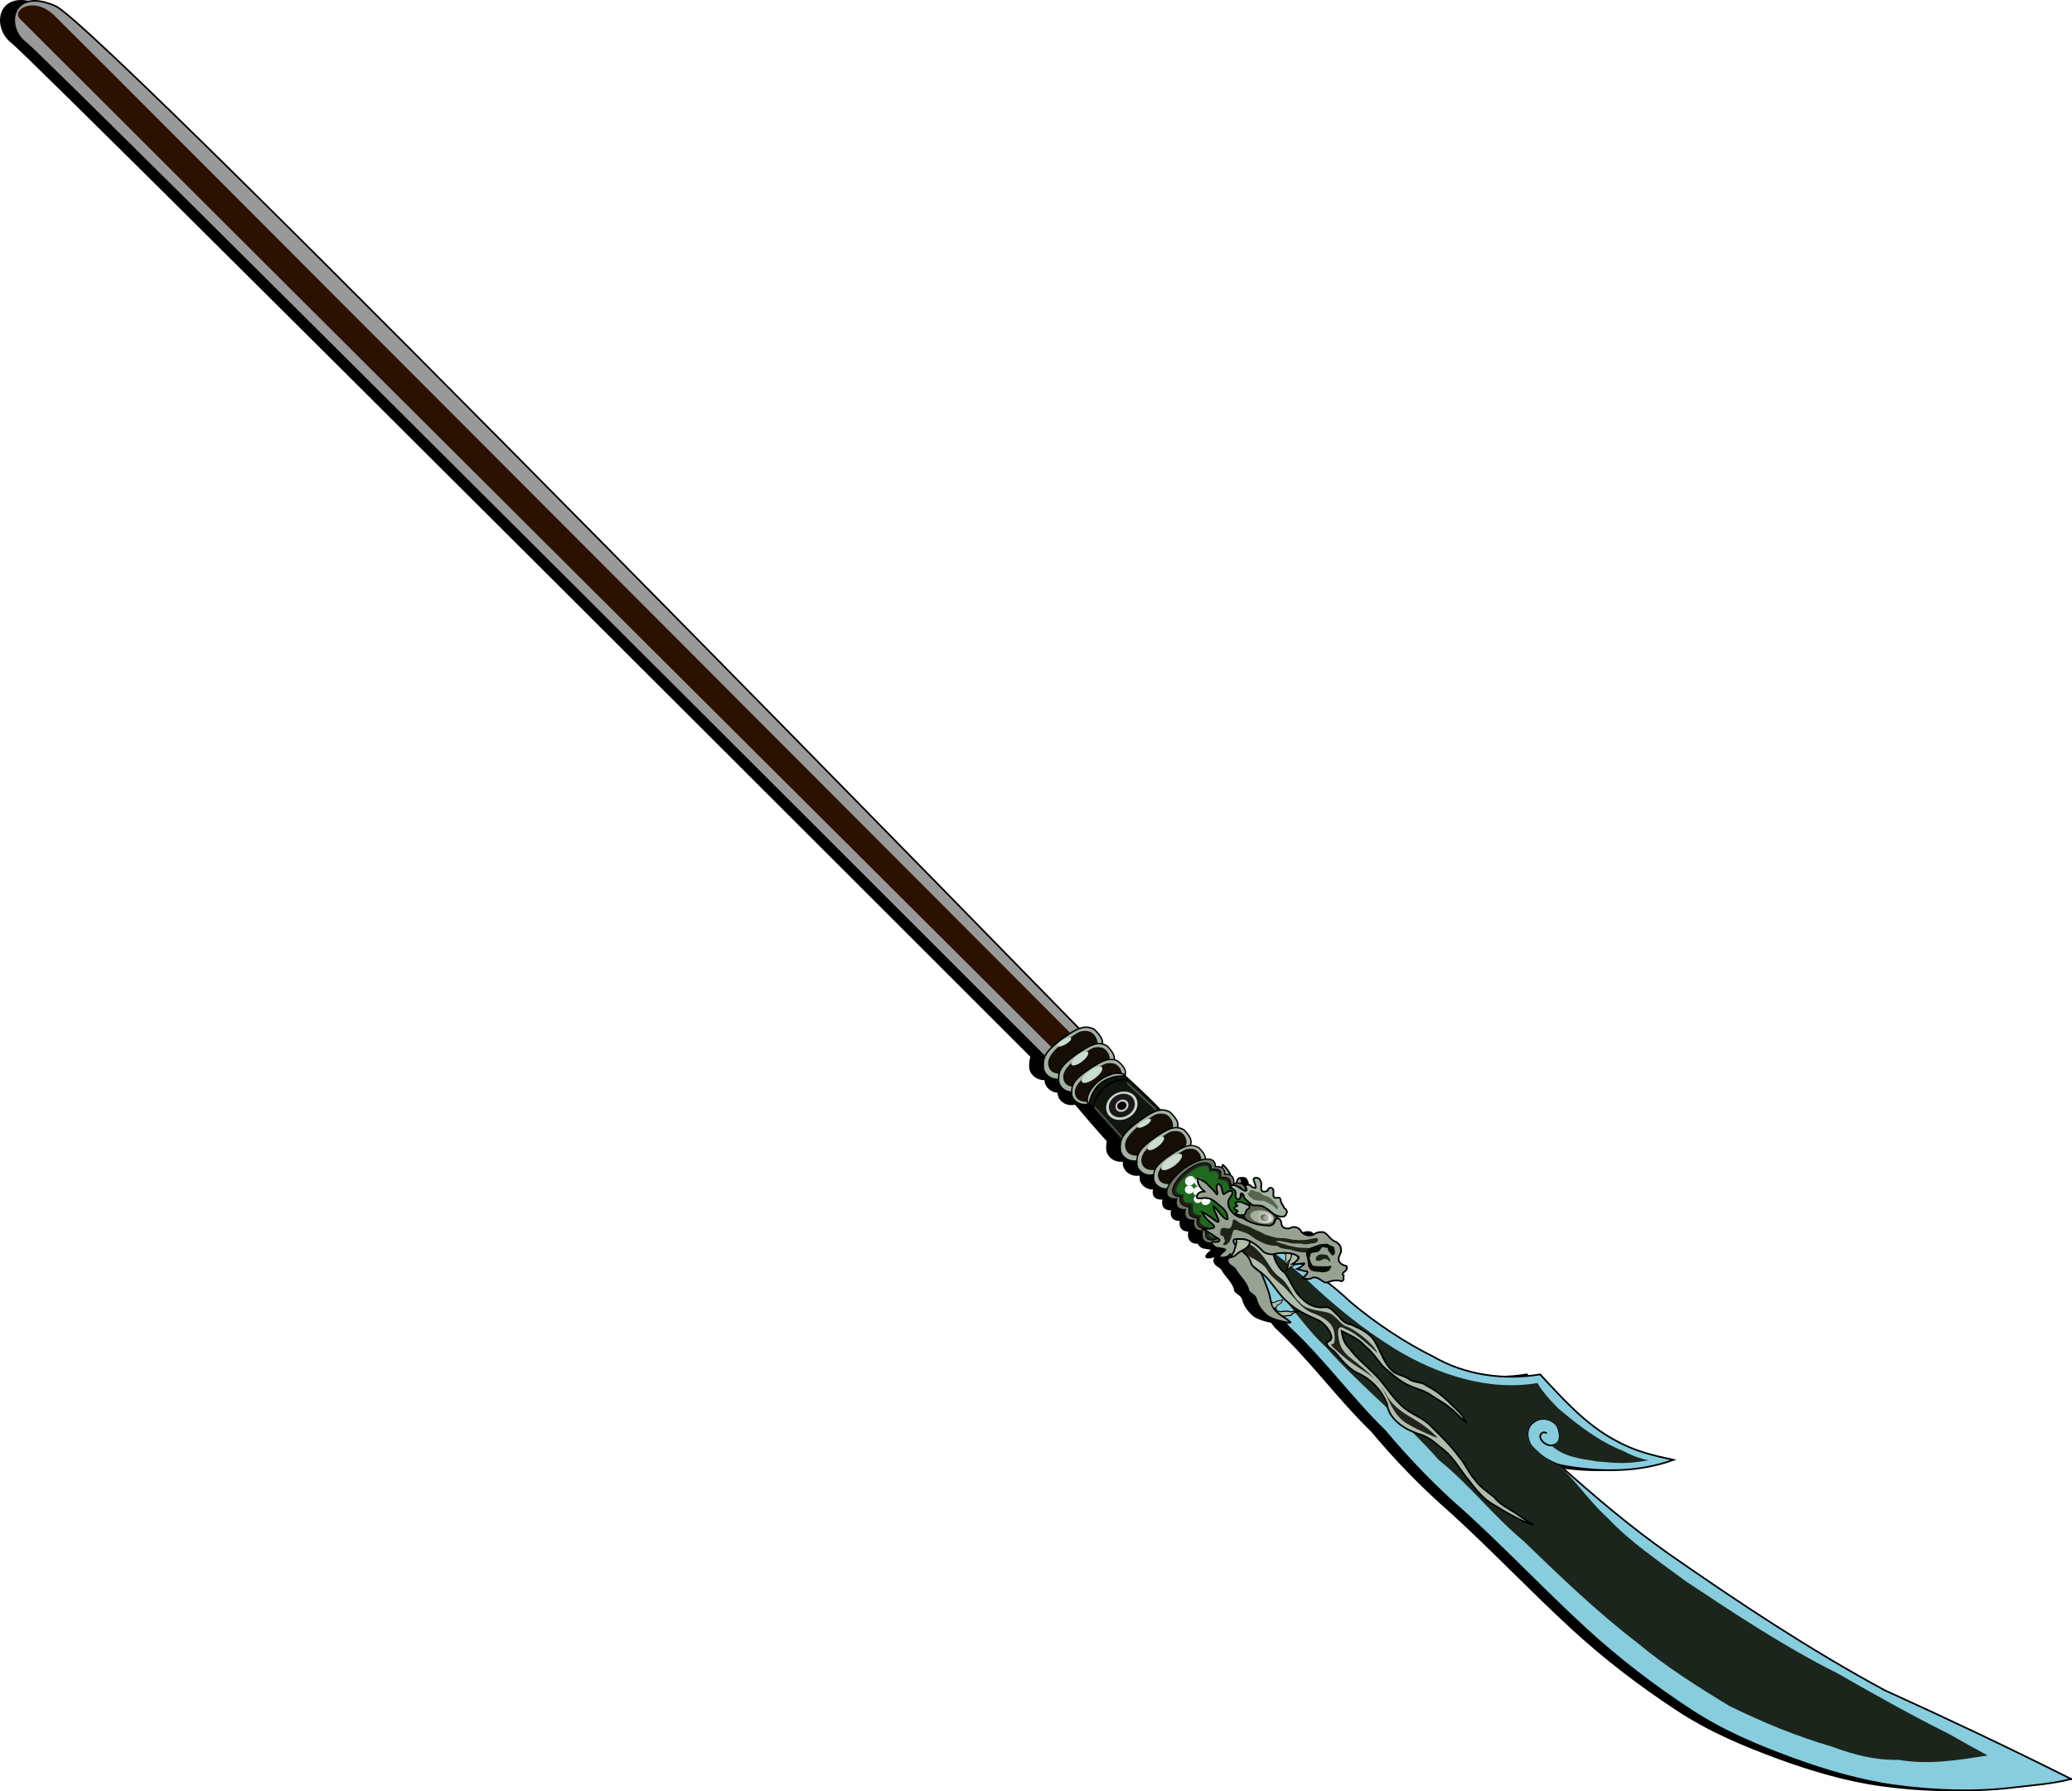 <?xml version="1.0" encoding="UTF-8"?>
<svg version="1.0" viewBox="0 0 1239.5 1071.6" xmlns="http://www.w3.org/2000/svg" xmlns:xlink="http://www.w3.org/1999/xlink">
<defs>
<filter id="a" x="-.133" y="-.176" width="1.266" height="1.352">
<feGaussianBlur stdDeviation="0.72"/>
</filter>
<filter id="u">
<feGaussianBlur stdDeviation="0.162"/>
</filter>
<filter id="b" x="-.118" y="-.099" width="1.237" height="1.198">
<feGaussianBlur stdDeviation="0.796"/>
</filter>
<filter id="t">
<feGaussianBlur stdDeviation="3.175"/>
</filter>
<filter id="s">
<feGaussianBlur stdDeviation="0.978"/>
</filter>
<filter id="r">
<feGaussianBlur stdDeviation="0.391"/>
</filter>
<filter id="q">
<feGaussianBlur stdDeviation="0.44"/>
</filter>
<filter id="p">
<feGaussianBlur stdDeviation="0.392"/>
</filter>
<filter id="o" x="-.079" y="-.123" width="1.157" height="1.247">
<feGaussianBlur stdDeviation="0.587"/>
</filter>
<filter id="n">
<feGaussianBlur stdDeviation="0.477"/>
</filter>
<filter id="m" x="-.146" y="-.224" width="1.291" height="1.448">
<feGaussianBlur stdDeviation="1.398"/>
</filter>
<filter id="l">
<feGaussianBlur stdDeviation="0.306"/>
</filter>
<filter id="k">
<feGaussianBlur stdDeviation="1.294"/>
</filter>
<filter id="j">
<feGaussianBlur stdDeviation="0.238"/>
</filter>
<filter id="i">
<feGaussianBlur stdDeviation="0.211"/>
</filter>
<filter id="h" x="-.394" y="-.403" width="1.788" height="1.805">
<feGaussianBlur stdDeviation="7.153"/>
</filter>
<filter id="g" x="-.166" y="-.298" width="1.331" height="1.597">
<feGaussianBlur stdDeviation="0.595"/>
</filter>
<filter id="f">
<feGaussianBlur stdDeviation="0.223"/>
</filter>
<filter id="e">
<feGaussianBlur stdDeviation="1.886"/>
</filter>
<filter id="d">
<feGaussianBlur stdDeviation="1.062"/>
</filter>
<filter id="c">
<feGaussianBlur stdDeviation="0.45"/>
</filter>
<filter id="w">
<feGaussianBlur stdDeviation="10.762"/>
</filter>
<linearGradient id="v" x1="269.78" x2="238.64" y1="684.12" y2="683.16" gradientUnits="userSpaceOnUse">
<stop stop-color="#fff" offset="0"/>
<stop stop-color="#fff" stop-opacity="0" offset="1"/>
</linearGradient>
</defs>
<g transform="translate(201.87 152.12)">
<path d="m642.01 957.64c-1.4 0-1.4 0 0 0z" fill="none" stroke="#000" stroke-width="1px"/>
<g transform="translate(-317.55 312.95)">
<g transform="translate(-8)" filter="url(#w)">
<g transform="translate(665.78 -372.78)" fill-rule="evenodd" filter="url(#d)" stroke="#000" stroke-width="1px">
<path d="m688.93 971.96c-36.21-18.15-74.59-36.35-111.48-53.05-45.12-24.35-87.92-52.83-129.95-82.12-22.77-16.09-43.98-34.14-64.76-52.68 22.58 4.33 46.4 4.89 68.27-3.07-12.06-2.59-23.21-5.17-34.67-11.6-17.84-9.45-31.53-24.89-45.1-39.52-21.62 3.54-44.57 0.53-63.71-10.52-17.67-8.81-34.34-19.92-49.47-32.54-21.93-20.86-48.87-35.15-75.39-49.27 12.09 21.66 22.82 44.52 38.19 64.03 20.57 19.02 37.47 42.61 57.57 62.13 14.3 17.1 30.46 33.83 47.58 48.67 25.15 22.96 47.16 46.31 72.15 69.33 19.57 18.02 40.98 34.41 63.26 48.99 19.39 12.69 39.31 21.03 60.82 28.94 19.2 7.07 40.81 13.35 60.98 16.12 23.23 3.19 47.67 4.1 70.86 1.28 11.82-1.44 23.31-2.12 34.85-5.12z"/>
<path d="m375.23 765.14c-2.53-1.61-4.19 0.7-3.94 2.24 0.49 2.99 4.22 5.29 6.79 5.03 6.1-0.62 5.33-6.82 3.77-10.81-1.2-3.06-7.13-7.1-13.12-4-7.54 3.91-5.69 12.97-0.28 18.47 1.35 1.38 8.83 6.32 14.2 8"/>
</g>
<path d="m1304.7 585.09c-17.6 2.8-35.3 5.75-53.2 2.63-13.9 0.35-27-3.09-39.9-7.9-21.2-6.14-41.6-14.65-61.3-24.29-19-11.51-37.8-23.37-54.9-37.63-24.3-18.58-46.4-39.95-68.4-61.15-18.7-15.7-32.4-33.79-50.68-48.48-20.98-23.86-46.17-43.5-67.24-67.24-11.34-10.47-18.67-21.77-28.78-33.45-6.81-5.98-12.79-23.65-17.04-31.35 10.13 3.82 17.65 10.39 31.96 22.17 18.85 17.79 34.8 30.98 55.14 43.57 24.29 14.82 55.34 25.5 85.04 20.31 2.3 4.03 5.8 8.48 12.6 15.33 12.1 10.22 24.6 19.78 38.9 25.42 7.1 3.74 11.8 4.8 14.9 5.46-15.8 2.97-22.1 1.15-30.4 0.77-11.5-1.84-20-2.87-27.4-9.35 5.1-1.77 5.2-5.72 4.2-9.47 0-1.46-5.5-10.01-14.8-5.16-5.5 3.51-4.1 10.97-1.4 14.25 6.4 6.55 11.7 10.25 16.3 12.07 9.8 8.89 19 22.42 29.2 31.51 13.7 14.55 30.5 25.7 46.4 37.6 29.6 19.68 59.3 39.41 91.1 55.3 22.1 12.68 44.3 25.14 67.1 36.47 7.5 4.33 15 8.52 22.6 12.61z" fill-rule="evenodd" filter="url(#e)"/>
<path d="m1033.3 447.38c-9.5-3.14-17.6-8.37-25.9-13.32-6.3-4.19-10.53-10.42-15.11-16.15-4.76-6.08-7.99-12.32-15-17.22-4.04-3.43-7.67-6.62-13.47-8.06-7.89-2.7-17.46-8.78-18.36-17.74-3.26-8.51-10.04-15.42-18.45-18.94-5.12-2.79-8.84-7.57-12.6-11.99-1.56-1.66-7.79-5.15-3.67-6.69 4.42-1.93-2.28-11.01-7.04-12.86-6.18-2.82-12.38-5.35-17.82-10.63-4.44-3.63-6.93-8.14-11.18-13.16-2.36-2.8-5.87-5.42-8.55-7.42-5.74-4.28-16.32-2.25-16.57-12.27-1.72-3.78 2.07-5.05 4.6-6.9 5-1.29 10.33 3.1 15.8 3.96 3.95-0.38 5.31 3.57 7.28 6.27 0.83 4.51 3.09 9.21 6.83 12.01 3.96 4.85 5.54 11.5 10.6 15.58 3.35 3.75 8.39 5.8 13.43 5.13 3.51-0.6 5.63 3.05 8.08 4.99 2 2.64 4.33 5.01 7.78 5.37 5.61 2.58 11.88 5.24 14.71 11.13 3.3 5.66 5.12 12.33 10.23 16.8 2.96 2.42 7.35 2.65 10.4 5.19 4 1.89 6.94 1.01 9.81 3.44 5.1 2.51 9.45 6.01 13.52 9.93 3.47 3.62 7.82 6.8 9.76 11.52-4.26-3.15-2.63-1.9-4.25-3.64-7.42-7.33-10.6-8.23-16.25-12.02-4.14-3.12-9.7-4.01-14.33-6.4-5.43-2.73-10.13-7.03-14.69-11.04-3.47-4.21-6.46-8.78-10.79-12.19-3.67-4.27-8.96-6.41-13.87-8.89 0.69 3.95 1.38 7.16 4.5 10.16 4.99 6.95 12.29 12.09 17.98 18.51 5.78 6.77 10.43 14.78 18.17 19.65 4.86 2.97 9.52 4.76 13.9 9.69 5.67 5.48 11.24 11.12 15.87 17.4 3.51 3.89 5.33 9.01 9.16 13.3 2.69 4 7.29 7.29 11.69 10.61 3.4 4.64 8.8 6.81 13.4 10.02 3.5 2.4 6.3 4.47 10.4 6.87z" fill-rule="evenodd" filter="url(#c)" stroke="#000" stroke-width="1px"/>
<path d="m856.58 283.07c5.16 3.28 14.39 6.55 17.08 11.46 2.91 5.34 9.02 8.27 12.84 13.16 4.54 4.77 8.02 10.27 14.08 12.61 5.6 2.16 11.44 4.94 12.91 10.39 0.72 2.66 1.18 8.37-0.72 8.27-2.85-0.16 3.51 4.64 6.23 7.15 4.7 4.33 11.97 8.22 17.25 12.27 5.81 4.24 8.65 11.51 11.88 17.88 1.82 2.61 3.72 7.09 9.79 10.66 6.63 3.9 16.71 8.02 17.85 8.21-6.52-7.26-15.16-11.69-16.88-12.82-5.68-3.44-11.29-7.54-14.19-13.7-4.81-8.19-12.19-14.32-19.65-20.14-5.94-4.63-7.68-7.5-8.52-12.77-0.92-5.08-0.57-8.79 4.27-5.53 6.04 1.54 19.52 15.05 18.84 14.07-1.83-4.65-11.43-12.81-18.05-15.65-4.3-1.12-6.5-7.16-11.97-8.53-5.27-1.32-13.21-1.49-16.76-6.38-4.7-4.09-6.16-10.63-11.21-14.35-5.01-3.54-7.02-8.63-10.75-13.27-3.32-4.13-6.94-7.36-12.01-8.45-7.44-0.41-2.87 5.1-2.31 5.46z" fill-rule="evenodd" filter="url(#n)"/>
<g fill-rule="evenodd">
<path d="m753.78 180.14s-609.74-609.81-622.83-619.75c-12.49-9.49-8.35-33.5 17.98-21.82 28.4 12.59 632.46 632.37 632.46 632.37s-24.54-12.27-27.61 9.2z" filter="url(#s)" stroke="#000" stroke-width="1px"/>
<path d="m756.25 172.96s-474.02-472.14-628.65-626.76c-5.17-5.18 8.03-14.07 20.59-2 10.61 10.18 621.24 622.18 621.24 622.18s-16-2.83-13.18 6.58z" filter="url(#t)"/>
</g>
<g transform="translate(.959 1.726)" filter="url(#r)">
<g transform="matrix(1.027 0 0 1.02 5.69 6.095)">
<path d="m738.46 138.81c-2.55 0.12-5.84 1.42-11.04 5.02-13.53 9.38-13.71 13.29-13.56 18.48 0.13 4.21 5.17 8.6 11.39 6.68h0.03c1.02-3.39 4.07-7.2 13.08-13.44 3.92-2.73 6.78-4.14 9.04-4.71 2.05-3.47 0.69-6.24-3.76-10.69-1.63-0.78-3.19-1.43-5.18-1.34z" stroke="#000" stroke-width=".867"/>
<path d="m736.56 141.13c-2.17 0.26-3.81 1.68-8.25 4.69-5.78 3.91-9.39 7.97-10.53 10.22s-1.49 4.08-0.59 6.47c1.23 3.26 4.75 3.75 7.26 3.67 2.77-0.09 2.21-0.27 2.71-0.89 1.66-2.09 3.16-4.21 10.78-9.6 3.31-2.35 4.16-2.56 5.86-3.89 1.94-1.51 1.71-4.34 1.43-5.29-0.63-2.09-1.52-3.31-3.02-4.41-1.11-0.81-1.87-0.85-2.79-1.02-0.74-0.14-1.43-0.12-2.86 0.05z"/>
<path d="m746.3 148.45c-2.38 0.04-5.47 1.17-10.4 4.42-12.85 8.47-13.12 12.15-13.12 17.06 0 3.97 4.57 8.25 10.4 6.62 0-0.01 0.03 0 0.04 0 1.03-3.17 3.98-6.68 12.53-12.32 3.72-2.46 6.42-3.71 8.54-4.19 2-3.22 0.81-5.86-3.21-10.19-1.49-0.78-2.93-1.43-4.78-1.4z" stroke="#000" stroke-width=".813"/>
<path d="m744.47 150.58c-2.02 0.18-3.59 1.48-7.8 4.19-5.49 3.53-8.96 7.26-10.07 9.35-1.12 2.09-1.5 3.81-0.73 6.08 1.06 3.12 4.31 3.68 6.65 3.67 2.58 0 2.07-0.19 2.54-0.76 1.61-1.93 3.06-3.88 10.3-8.76 3.14-2.12 3.94-2.3 5.56-3.5 1.84-1.37 1.7-4.05 1.46-4.95-0.52-1.99-1.31-3.17-2.68-4.24-1.01-0.81-1.71-0.86-2.57-1.05-0.68-0.15-1.32-0.15-2.66-0.03z"/>
<path transform="matrix(.628 -.472 .43 .689 526.62 51.507)" d="m162.2 259.19a7.65 2.799 0 1 1-15.3 0 7.65 2.799 0 1 1 15.3 0z" filter="url(#a)"/>
<path transform="matrix(.517 -.307 .355 .448 554.13 78.842)" d="m162.2 259.19a7.65 2.799 0 1 1-15.3 0 7.65 2.799 0 1 1 15.3 0z" filter="url(#a)"/>
</g>
<path d="m779.11 166.98c-2.36 0.03-5.42 1.11-10.31 4.19-12.73 8.02-13 11.5-13 16.14 0 3.77 4.52 7.82 10.31 6.27 0 0 0.03 0.01 0.03 0 1.03-3 3.95-6.32 12.42-11.66 3.69-2.33 6.37-3.51 8.46-3.96 1.99-3.05 1.07-5.9-3.17-9.65-1.23-1.09-2.9-1.36-4.74-1.33z" stroke="#000" stroke-width=".787"/>
<path d="m777.45 169.24c-2.11 0.18-3.74 1.47-8.12 4.17-5.7 3.5-9.31 7.2-10.48 9.28-1.16 2.07-1.56 3.78-0.75 6.04 1.1 3.09 4.48 3.65 6.91 3.64 2.69 0 2.15-0.19 2.65-0.76 1.67-1.91 3.18-3.85 10.71-8.69 3.26-2.11 4.09-2.29 5.78-3.48 1.91-1.36 1.77-4.02 1.53-4.92-0.55-1.97-1.37-3.14-2.79-4.21-1.06-0.79-1.79-0.84-2.67-1.03-0.72-0.16-1.39-0.15-2.77-0.04z"/>
<path transform="matrix(.785 -.566 .539 .825 506.97 49.757)" d="m162.2 259.19a7.65 2.799 0 1 1-15.3 0 7.65 2.799 0 1 1 15.3 0z" filter="url(#a)"/>
<path d="m782.83 175.23c-2.12 0.04-6.86 1.63-10.39 4.37-8.59 6.69-7.97 13.49-6.25 14.08 4.27-2.02 5.26-7.06 13.81-12.7 3.72-2.46 5.67-3.92 7.78-4.39-0.38-1.17-3.01-1.39-4.95-1.36z" stroke="#000" stroke-width=".813"/>
<g transform="translate(.192 -155.23)">
<g transform="translate(629.94 117.14)" fill-rule="evenodd">
<path d="m136.15 231.93s15.43 18.4 20.99 23.87c0.48-8.82 14.46-20.87 23.97-17.64-5.53-6.83-23.49-23.1-23.49-23.1s-18.02-1.92-21.47 16.87z" stroke="#000" stroke-width="1px"/>
<path d="m138.07 233.9s4.45-18.2 21.9-16.66" stroke="#000" stroke-width="1px"/>
<path d="m139.5 234.42 16.06 17.82 0.06-1.57-16.06-17.68-0.06 1.43z" filter="url(#b)" opacity=".537"/>
<path transform="matrix(.996 -.091 .091 .996 -19.904 15.95)" d="m159.44 219.3 16.06 17.81 0.06-1.56-16.06-17.69-0.06 1.44z" filter="url(#b)" opacity=".537"/>
</g>
<g transform="matrix(1.049 0 -.117 1.018 644.73 117.43)">
<path transform="matrix(1.026 -.279 .275 1.013 -21.205 41.487)" d="m126.56 217.07a8.341 7.766 0 1 1-16.68 0 8.341 7.766 0 1 1 16.68 0z" filter="url(#u)"/>
<path transform="matrix(.937 -.259 .251 .942 -5.484 54.594)" d="m126.56 217.07a8.341 7.766 0 1 1-16.68 0 8.341 7.766 0 1 1 16.68 0z"/>
<path transform="matrix(.848 -.231 .227 .841 10.25 73.019)" d="m126.56 217.07a8.341 7.766 0 1 1-16.68 0 8.341 7.766 0 1 1 16.68 0z"/>
<path transform="matrix(.424 -.121 .114 .439 84.986 147.39)" d="m126.56 217.07a8.341 7.766 0 1 1-16.68 0 8.341 7.766 0 1 1 16.68 0z"/>
<path transform="matrix(.301 -.082 .081 .297 106.62 173.6)" d="m126.56 217.07a8.341 7.766 0 1 1-16.68 0 8.341 7.766 0 1 1 16.68 0z"/>
</g>
</g>
<g transform="translate(627.22 -6.741)">
<g transform="matrix(1.125 -.033 .034 1.163 -12.878 -78.161)">
<path d="m166.01 247.26c-2.27 0.03-5.23 1.07-9.94 4.03-12.27 7.71-12.53 11.06-12.53 15.53 0 3.62 4.37 7.52 9.94 6.03h0.03c0.99-2.88 3.81-6.08 11.97-11.22 3.56-2.24 6.14-3.38 8.15-3.81 1.91-2.93 0.79-5.34-3.06-9.28-1.42-0.72-2.79-1.31-4.56-1.28z" stroke="#000" stroke-width=".758"/>
<path d="m164.26 249.2c-1.93 0.16-3.43 1.34-7.45 3.82-5.24 3.21-8.55 6.61-9.62 8.51s-1.43 3.47-0.7 5.54c1.01 2.84 4.12 3.35 6.35 3.35 2.47-0.01 1.98-0.18 2.43-0.7 1.54-1.76 2.93-3.54 9.84-7.98 3-1.93 3.76-2.09 5.31-3.19 1.75-1.25 1.62-3.69 1.4-4.51-0.5-1.81-1.26-2.88-2.56-3.86-0.97-0.73-1.64-0.78-2.46-0.95-0.65-0.14-1.26-0.14-2.54-0.03z"/>
</g>
<g transform="matrix(1.047 0 0 1.098 17.279 -57.012)">
<path d="m166.01 247.26c-2.27 0.03-5.23 1.07-9.94 4.03-12.27 7.71-12.53 11.06-12.53 15.53 0 3.62 4.37 7.52 9.94 6.03h0.03c0.99-2.88 3.81-6.08 11.97-11.22 3.56-2.24 6.14-3.38 8.15-3.81 1.91-2.93 0.79-5.34-3.06-9.28-1.42-0.72-2.79-1.31-4.56-1.28z" stroke="#000" stroke-width=".758"/>
<path d="m164.26 249.2c-1.93 0.16-3.43 1.34-7.45 3.82-5.24 3.21-8.55 6.61-9.62 8.51s-1.43 3.47-0.7 5.54c1.01 2.84 4.12 3.35 6.35 3.35 2.47-0.01 1.98-0.18 2.43-0.7 1.54-1.76 2.93-3.54 9.84-7.98 3-1.93 3.76-2.09 5.31-3.19 1.75-1.25 1.62-3.69 1.4-4.51-0.5-1.81-1.26-2.88-2.56-3.86-0.97-0.73-1.64-0.78-2.46-0.95-0.65-0.14-1.26-0.14-2.54-0.03z"/>
</g>
<g transform="translate(34.083 -22.017)">
<path d="m166.01 247.26c-2.27 0.03-5.23 1.07-9.94 4.03-12.27 7.71-12.53 11.06-12.53 15.53 0 3.62 4.37 7.52 9.94 6.03h0.03c0.99-2.88 3.81-6.08 11.97-11.22 3.56-2.24 6.14-3.38 8.15-3.81 1.91-2.93 0.79-5.34-3.06-9.28-1.42-0.72-2.79-1.31-4.56-1.28z" stroke="#000" stroke-width=".758"/>
<path d="m164.26 249.2c-1.93 0.16-3.43 1.34-7.45 3.82-5.24 3.21-8.55 6.61-9.62 8.51s-1.43 3.47-0.7 5.54c1.01 2.84 4.12 3.35 6.35 3.35 2.47-0.01 1.98-0.18 2.43-0.7 1.54-1.76 2.93-3.54 9.84-7.98 3-1.93 3.76-2.09 5.31-3.19 1.75-1.25 1.62-3.69 1.4-4.51-0.5-1.81-1.26-2.88-2.56-3.86-0.97-0.73-1.64-0.78-2.46-0.95-0.65-0.14-1.26-0.14-2.54-0.03z"/>
</g>
<path transform="matrix(.785 -.566 .539 .825 -72.622 108.71)" d="m162.2 259.19a7.65 2.799 0 1 1-15.3 0 7.65 2.799 0 1 1 15.3 0z" filter="url(#a)"/>
<path transform="matrix(.628 -.472 .43 .689 -29.554 118.28)" d="m162.2 259.19a7.65 2.799 0 1 1-15.3 0 7.65 2.799 0 1 1 15.3 0z" filter="url(#a)"/>
<path transform="matrix(.517 -.307 .355 .448 .033 143.26)" d="m162.2 259.19a7.65 2.799 0 1 1-15.3 0 7.65 2.799 0 1 1 15.3 0z" filter="url(#a)"/>
</g>
</g>
<path d="m847.17 231.78c-1.29 3.05-0.64 6.48 1.38 9.21-1.89-1.29-5.19-1.34-5.96 1.31 0.37 1.56 4.03 1.45 5.49 2.62 3.11 1.39 4.53 5.71 6.32 8.71 0.19 0.37 0.34 0.75 0.49 1.14l3.45 1.39c-0.06-0.29-0.14-0.58-0.19-0.88 0.32-6.29 4.36-5.12 5.36-7.95-0.15-2.43-3.65-0.89-5.28-0.78-0.8-2.03 1.5-5.27-0.69-7.05-3.15 0.83-1.74 6.35-3.28 5.55-0.25-2.6-2.27-5.63-2.9-8.11-1.15-1.92-2.3-3.86-4.19-5.16z" fill-rule="evenodd" stroke="#000" stroke-width="1px"/>
<path d="m837.53 228.28c-3.2 0.11-7.52 1.72-11.97 4.66-7.89 5.22-13.15 12.72-11.71 16.75 0.69 1.95 2.84 2.74 5.75 2.43-0.45 1.56-0.5 2.96-0.07 4.07 0.72 1.8 2.6 2.56 5.13 2.37-0.38 1.64-0.37 3.11 0.19 4.22 0.82 1.65 2.65 2.3 5.03 2.09-0.35 1.62-0.28 3.05 0.28 4.16 0.81 1.6 2.53 2.34 4.81 2.25-0.46 2.16-0.33 4.02 0.53 5.34 2.78 4.28 11.95 1.4 20.47-6.43s13.15-17.66 10.38-21.94c-1.06-1.63-3.03-2.23-5.54-1.91-0.07-0.52-0.18-1-0.4-1.44-1.03-2.01-3.51-2.63-6.72-2 0.18-1.28 0.08-2.43-0.38-3.34-0.81-1.64-2.61-2.32-4.96-2.12 0.06-0.83 0-1.57-0.25-2.22-0.74-1.88-2.75-2.62-5.44-2.35 0.08-0.77 0.03-1.5-0.19-2.12-0.63-1.76-2.45-2.56-4.94-2.47z" filter="url(#i)" stroke="#000" stroke-width=".763"/>
<path d="m836.17 230.55c-2.55 0.1-5.98 1.45-9.51 3.93-6.27 4.41-10.45 10.73-9.31 14.13 0.55 1.64 2.26 2.31 4.57 2.05-0.36 1.31-0.4 2.49-0.05 3.43 0.57 1.52 3.33 2.96 5.34 2.81-0.3 1.38-0.36 3.55 0.08 4.49 0.65 1.39 2.78 2.21 4.67 2.03-0.28 1.37-0.23 3.57 0.22 4.51 0.65 1.35 3.21 2.24 5.02 2.16-0.36 1.83-0.52 4.06 0.16 5.18 2.2 3.61 9.89 0.37 16.66-6.23 6.76-6.61 12.52-15.3 10.31-18.91-0.84-1.37-2.87-1.2-4.86-0.94-0.06-0.44-0.39-3.23-1.86-4.01-1.38-0.74-2.79-1.36-5.4-0.15 0.14-1.09-0.61-4.19-1.5-4.9-1.2-0.94-2.95-1.02-4.82-0.85 0.05-0.7 0.14-2.86-0.06-3.41-0.59-1.59-3.46-1.68-5.59-1.44 0.07-0.65 0.03-1.27-0.15-1.8-0.5-1.48-1.94-2.15-3.92-2.08z" filter="url(#j)" stroke="#000" stroke-width=".624"/>
<path d="m835.97 232.46c-2.09 0.08-4.91 1.16-7.81 3.38-5.16 3.95-9.59 8.75-8.66 11.8 0.46 1.47 2.33 2.07 4.23 1.84-0.3 1.17 0 2.96 0.29 3.8 0.46 1.37 3.67 1.39 5.32 1.25-0.24 1.24-0.09 4.66 0.27 5.49 0.54 1.25 3.02 2.05 4.57 1.89-0.23 1.23-0.92 3.54-0.55 4.38 0.53 1.21 3.57 2.87 5.06 2.81-0.3 1.63-0.43 3.63 0.13 4.63 1.81 3.24 8.13 0.34 13.69-5.58s11.96-13.24 10.15-16.47c-0.69-1.23-2.49-1.15-4.13-0.91-0.05-0.4-1.06-3.5-2.26-4.21-1.14-0.66-3.1-1.01-5.25 0.07 0.12-0.97-0.7-4.15-1.43-4.78-0.99-0.85-3.82-1.32-5.36-1.17 0.04-0.62 1.18-3.5-0.65-4.59-1.29-0.77-2.98-0.7-4.66 0.11 0.18-1.85 0.49 0.09-0.19-2.54-0.35-1.35-1.13-1.27-2.76-1.2z" filter="url(#k)"/>
<g transform="matrix(1.084 .094 -.092 1.058 700.82 -106.26)">
<path transform="matrix(1.077 0 0 1.046 -41.698 16.183)" d="m174.32 291.15a2.171 2.171 0 1 1-4.34 0 2.171 2.171 0 1 1 4.34 0z"/>
<path transform="matrix(1.077 0 0 1.046 -36.767 11.515)" d="m174.32 291.15a2.171 2.171 0 1 1-4.34 0 2.171 2.171 0 1 1 4.34 0z"/>
<path transform="matrix(.96 .059 -.056 .944 -.148 40.696)" d="m174.32 291.15a2.171 2.171 0 1 1-4.34 0 2.171 2.171 0 1 1 4.34 0z"/>
<path transform="matrix(.971 .058 -.057 .929 3.025 40.836)" d="m174.32 291.15a2.171 2.171 0 1 1-4.34 0 2.171 2.171 0 1 1 4.34 0z"/>
<path transform="matrix(.701 .713 -.713 .701 270.05 -4.552)" d="m142.31 314.68a2.455 2.868 0 1 1-4.91 0 2.455 2.868 0 1 1 4.91 0z"/>
<path transform="matrix(.621 .742 -.734 .631 292.65 18.731)" d="m142.31 314.68a2.455 2.868 0 1 1-4.91 0 2.455 2.868 0 1 1 4.91 0z"/>
<path transform="matrix(.599 .726 -.708 .617 292.45 30.408)" d="m142.31 314.68a2.455 2.868 0 1 1-4.91 0 2.455 2.868 0 1 1 4.91 0z"/>
</g>
<g transform="translate(609.88 -421.91)">
<path transform="matrix(1.185 .456 -.373 1.447 228.53 -422.01)" d="m252.02 687.76a9.416 4.608 0 1 1-18.83 0 9.416 4.608 0 1 1 18.83 0z"/>
<path transform="matrix(.998 .285 -.138 1.319 112.35 -291.63)" d="m252.02 687.76a9.416 4.608 0 1 1-18.83 0 9.416 4.608 0 1 1 18.83 0z"/>
<path transform="matrix(.727 .061 .078 .814 30.655 110.1)" d="m252.02 687.76a9.416 4.608 0 1 1-18.83 0 9.416 4.608 0 1 1 18.83 0z"/>
<path transform="matrix(1.7 -.07 .229 1.245 -311.4 -154.42)" d="m246.22 688.21a1.387 1.572 0 1 1-2.77 0 1.387 1.572 0 1 1 2.77 0z"/>
</g>
<path d="m835.97 232.46c-2.09 0.08-4.91 1.16-7.81 3.38-5.16 3.95-9.59 8.75-8.66 11.8 0.46 1.47 2.33 2.07 4.23 1.84-0.3 1.17 0 2.96 0.29 3.8 0.46 1.37 3.67 1.39 5.32 1.25-0.24 1.24-0.09 4.66 0.27 5.49 0.54 1.25 3.02 2.05 4.57 1.89-0.23 1.23-0.92 3.54-0.55 4.38 0.53 1.21 3.57 2.87 5.06 2.81-0.3 1.63-0.43 3.63 0.13 4.63 1.81 3.24 8.13 0.34 13.69-5.58s11.96-13.24 10.15-16.47c-0.69-1.23-2.49-1.15-4.13-0.91-0.05-0.4-1.06-3.5-2.26-4.21-1.14-0.66-3.1-1.01-5.25 0.07 0.12-0.97-0.7-4.15-1.43-4.78-0.99-0.85-3.82-1.32-5.36-1.17 0.04-0.62 1.18-3.5-0.65-4.59-1.29-0.77-2.98-0.7-4.66 0.11 0.18-1.85 0.49 0.09-0.19-2.54-0.35-1.35-1.13-1.27-2.76-1.2z" filter="url(#h)" opacity=".35"/>
<g transform="matrix(1.084 .094 -.092 1.058 700.82 -106.26)" filter="url(#l)">
<path transform="matrix(1.077 0 0 1.046 -41.698 16.183)" d="m174.32 291.15a2.171 2.171 0 1 1-4.34 0 2.171 2.171 0 1 1 4.34 0z"/>
<path transform="matrix(1.077 0 0 1.046 -36.767 11.515)" d="m174.32 291.15a2.171 2.171 0 1 1-4.34 0 2.171 2.171 0 1 1 4.34 0z"/>
<path transform="matrix(.96 .059 -.056 .944 -.148 40.696)" d="m174.32 291.15a2.171 2.171 0 1 1-4.34 0 2.171 2.171 0 1 1 4.34 0z"/>
<path transform="matrix(.971 .058 -.057 .929 3.025 40.836)" d="m174.32 291.15a2.171 2.171 0 1 1-4.34 0 2.171 2.171 0 1 1 4.34 0z"/>
<path transform="matrix(.701 .713 -.713 .701 270.05 -4.552)" d="m142.31 314.68a2.455 2.868 0 1 1-4.91 0 2.455 2.868 0 1 1 4.91 0z"/>
<path transform="matrix(.621 .742 -.734 .631 292.65 18.731)" d="m142.31 314.68a2.455 2.868 0 1 1-4.91 0 2.455 2.868 0 1 1 4.91 0z"/>
<path transform="matrix(.599 .726 -.708 .617 292.45 30.408)" d="m142.31 314.68a2.455 2.868 0 1 1-4.91 0 2.455 2.868 0 1 1 4.91 0z"/>
</g>
<g filter="url(#f)">
<g>
<path d="m888.25 284.92c-0.04 0.66-0.02 0.77-0.27 2.03-0.37 1.57-0.8 1.6-1.54 3.97-0.39 0.89 0.07 1.05-0.37 2.01-0.3 0.68-0.32 0.68-0.91 2.03 1.17-0.41 1.86-1.5 2.27-1.86 1.49-1.09 0.7 0 2.96-1.8 0.65-0.75 0.89-1.44 1.27-2.38 0.1-0.47 0.53-1.41 0.63-1.87-0.34-0.42-0.48-0.65-1.16-1.18-0.29-0.27-0.13-0.23-1.04-0.59-0.6-0.11-0.57-0.14-1.84-0.36z" fill-rule="evenodd" stroke="#000" stroke-width=".7px"/>
<path d="m884.7 284.74c0.1 0.41 0.15 0.47 0.21 1.28 0.04 1.02-0.35 1.06-0.02 2.62-0.12 0.62-0.31 0.6-0.45 1.27-0.09 0.48 0.14 0.6-0.03 1.55 0.81-0.53 1.58-1.69 1.82-2 0.91-1 0.07 0.19 1.42-1.41 0.34-0.6 0.38-1.06 0.48-1.71-0.02-0.3 0.11-0.96 0.09-1.27-0.35-0.16-0.5-0.27-1.13-0.43-0.27-0.09-0.15-0.1-0.91-0.11-0.48 0.08-0.47 0.05-1.48 0.21z" fill-rule="evenodd" stroke="#000" stroke-width=".497px"/>
<path d="m879.26 319.72c-0.04-0.03-0.51-0.54 2.69-0.13 1.92-0.15 1.71-0.33 4.16-0.26 0.96-0.08 0.99 0.49 2.03 0.4 0.91-0.46 2.77-0.61 3.96-0.06-1.15 0.31-2.28 0.3-3.12 1.04-1.37 1.58-0.91 1.05-4.24 1.41-1.88 0.98-4.32-1.13-5.48-2.4z" fill-rule="evenodd" stroke="#000" stroke-width=".681px"/>
<path d="m861.12 255.34c-0.83-0.39-1.64-0.87-2.53-1.11-0.42-0.1-0.81-0.34-1.25-0.3-0.66-0.02-1.34-0.04-1.96 0.23-0.43 0.07-0.87 0.31-0.58 0.81 0.26 0.51 0.77 0.82 1.23 1.14 0.18 0.43-0.72 0.39-0.99 0.54-0.51 0.21-1.06 0.71-1.09 1.28 0.22 0.47 0.75 0.64 1.21 0.78 0.4 0.12 0.76 0.39 0.99 0.72 0.03 0.58-0.72 0.61-1.08 0.87-0.5 0.35 0.02 1.05 0.51 1.08 1.24 0.49 2.61 0.5 3.93 0.41 0.53-0.12 0.85-0.63 1.17-1.03 0.21-0.46 0.25-0.98 0.48-1.44 0.18-0.48 0.53-0.91 1.02-1.11 0.49-0.19 1.02-0.57 0.92-1.18 0.05-0.71-0.62-1.09-1.14-1.41-0.24-0.1-0.58-0.36-0.84-0.28z" fill-rule="evenodd" stroke="#000" stroke-width=".939px"/>
<path d="m885.56 259.72c-0.16 1.24-0.83 3.04-2.33 2.98-2.72 0.41-5.26-1.02-7.24-2.74-0.85-0.82-1.78-1.53-2.8-2.13-0.74-0.42-1.41-1.01-2.18-1.32-1.33-0.23-2.65-0.59-4.02-0.47-0.81-0.04-1.7 0.18-2.34-0.45-1.25-1-2.54-1.96-3.69-3.06-0.47-0.63-1.16-1.14-1.24-1.97-0.13-0.81-0.52-1.55-1.38-1.78-0.77 0.3-0.24 1.49-0.64 2.16-0.2 0.43-0.04 1.2-0.67 1.23-0.47 0.05-1.11 0.67-1.35 0.02-0.31-0.5-0.78-0.96-0.99-1.49 0.04-0.77 0.26-1.56 0.18-2.32-0.26-0.6-0.23-1.41-0.93-1.67-0.65-0.42-1.36-0.86-1.78-1.51-0.01-0.43-0.3-1.13-0.15-1.41 0.93 0.13 1.91 0.1 2.82 0.32 2.06 0.87 3.65 2.61 5.82 3.23 1.24 0.07 0.76-1.35 0.32-1.96-0.45-0.48-0.14-0.94 0.18-1.39 0.15-0.69 0.79-0.34 1.28-0.31 0.63-0.03 1.1 0.33 1.56 0.71 0.62 0.46 1.19 1.04 2.01 1.1 1.8 0.65 0.56-1.57 0.36-2.42-0.25-1.01-1.13-2.36-0.68-3.03 0.59-0.9 3.4-0.74 3.85 0.97 1.2 1.55 0.43 3.48 0.59 5.24 0 1.18 1.03 1.75 2.07 1.54 0.6-0.03 1.15-0.35 1.74-0.5 0.14-1.72 2.5-2.62 3.34-0.85 0.5 1.09 0.04 2.29 0.16 3.45-0.14 0.57 0.21 0.98 0.55 1.39 0.42 0.57 1.36 0.11 1.96 0.16 1.43-0.43 1.8 0.76 1.92 1.83 0.16 0.72 0.31 1.45 0.82 2.02 0.45 0.73 0.89 1.47 1.25 2.25 0.72 0.54 1.51 1.23 1.63 2.18z" fill-rule="evenodd" stroke="#000" stroke-width="1px"/>
<path d="m878.91 257.77c-1.2-1.9-4.28-2.99-6.65-4.28-1.29-0.51-2.7-0.1-4.05-0.38-0.77-0.17-1.57-0.37-2.32-0.42-0.53-0.04-2.15-1.63-2.57-1.87-0.67-0.45-1.32-1.32-1.16-1.98 0.13-0.57 1.34-0.25 1.12-1.55-0.13-0.72 2.21-0.36 3.13 0.18 0.89 0.51 2 0.33 2.85 0.81 1.11 0.62 1.92 1.89 3.29 2.03 1.01 0.19 1.95 0.62 2.8 1.2 0.95 0.55 1.64 1.43 2.41 2.2 0.74 0.85 1.44 1.73 2.1 2.64 0.53 0.92 0 2.91-0.95 1.42z" fill-rule="evenodd" filter="url(#o)"/>
<path d="m883.73 322.95c-2.88-1.89-5.02-3.26-6.69-6.38-1.46-2.73-1.42-6.14-2.55-9.08-1.29-3.76-2.8-7.62-4.48-11.14-2.35-2.07-5.6-3.46-6.25-6.81-1.66-4.69-6.89-6.78-9.65-10.59-1.79-3.11 0.73-2.86 3.16-2.69 5.1-0.31 9.58 2.78 13.01 6.25 1.42 2.15 4.51 2.86 6.91 2.76 5.22-1.45 13.05-1.16 15.43 1.75 0.5 0.62-2.23 3.29-3.78 4.05 4 0.4 2.1-0.13 5.67-0.2 4.28-1.24-1.89 2.95-2.74 3.25 3.34 0.98 3.9 1.08 4.66 1.27 2.85-0.32 1.16 1.83-1.42 4.08 4.94 1.81 5.62-0.85 7.01-0.34 3.31-0.09 5.25 3.87 7.85 2.9 4.55-1.71 6.47-1.08 8.51-0.6 2.07-1.67 0.51-0.49 1.14-3.56-2.71-1.59 3.08-2.14 1.71-5.47-4.21-1.24-6.33-3.18-3.37-8.35 0.16-3.15-0.18-4.34-2.98-6.22-3.29-0.9-4.46-4.38-7.37-5.79-2.24-0.23-4.35 0.04-6.14 1.53-2.94 1.02-6.35 0.16-7.82-2.76-1.57-1.93-4.24-2.47-6.37-1.07-2.3 0.42-4.84-0.17-4.94-2.95-0.43-2.5-1.6-4.01-3.88-2.04 0.14 2.34-2.47 3.94-4.59 3.28-5.2-0.15-10.36-1.5-14.58-4.43-3.72-0.58-6.42-2.94-8.24-6.09-2.06-5.95 2.1-6.36 1.98-9.36-1.06-2.2-3.72 0.53-5.19 1.24-1.51-1.58-0.56-5.45-3.26-6.28-2.61 1.95 0.76 6.54-0.97 6.37-1.2-2.32-4.22-4.36-5.74-6.42-1.78-1.35-3.58-2.74-5.81-3.24-0.06 3.32 1.84 6.27 4.73 8.05-2.24-0.49-5.33 0.68-5.05 3.43 0.92 1.31 4.28-0.15 6.06 0.38 3.41 0.14 6.36 3.6 9.15 5.72 2.02 1.74 3.42 4.23 3.13 6.97-3.18-0.3-5.61-6.2-8.36-7.68 0.35 3.27 3.73 8.08 2.99 9.21-0.64 0.98-5.82-4.57-9.98-5.84 3.59 6.45 7.24 6.73 7.43 8.78 0.1 1.19-4.82 1.36-7.42 1.27 3.45 1.05 6.62 4 9.42 5.47 3.08 1.86-0.59 2.7-2.51 2.21-2.65-0.28 0.76 3.77 2.29 3.55 1.24 0.34 5.75 0.68 4.74 1.48-0.91 0.97-4.72 3.56-2.84 4.36 2.15 0.26 5.13-0.32 6.16-2.49-2.12 4.62-2.46 4.07-1.04 6.39 1.15 1.42 3.63 1.96 4.49 4.34 2.59 3.87 6.4 7.07 7.24 11.85 1.41 1.8 4.04 2.42 4.65 5.04 0.92 3.53 2.85 6.27 5.51 8.72 2.58 3.58 16.19 5.93 14.93 4.92-1.29-1.02-0.87-1.05-3.95-3z" fill-rule="evenodd" stroke="#000" stroke-width="1px"/>
<path d="m855.32 276.15c0.08 0.69 0.15 0.81-0.03 2.15-0.34 1.7-0.3 1.72-1.15 4.31-0.26 1.47-0.48 1.17-1.08 2.25-0.42 0.76-0.47 0.76-1.27 2.28 2.15-0.66 2.13-0.66 2.83-1.1 2.45-2.38 2.12-1.77 6.03-4.06 1.06-0.91 1.69-1.28 2.19-2.32 0.08-0.5 0.68-1.56 0.77-2.06-0.77-0.36-1.09-0.58-2.52-1.01-0.62-0.22-0.31-0.2-2.14-0.41-1.19 0-1.14-0.03-3.63-0.03z" fill-rule="evenodd" stroke="#000" stroke-width="1px"/>
<path d="m876.56 314.14c0.42 0.02 0.49 0.05 1.29-0.05 1.01-0.18 0.83-0.52 2.37-0.93 0.58-0.25 0.85-0.04 1.48-0.31 0.44-0.19 0.48-0.03 1.37-0.39-0.34 0.89-0.45 1.28-0.7 1.58-0.79 1.1-1.71 1.02-2.62 1.82-0.37 0.13-0.29 1.07-0.91 1.3-0.3 0.05-0.91 0.31-1.21 0.36-0.24-0.31-0.37-0.43-0.67-1.01-0.14-0.25-0.13-0.13-0.29-0.87-0.03-0.49-0.05-0.47-0.11-1.5z" fill-rule="evenodd" stroke="#000" stroke-width=".497px"/>
<path d="m903.4 275.66c-1.54-0.36-5.6 1.33-8.49 1.09-3.02 0.13-6.04-0.09-8.99-0.78-2.24-0.63-4.58-0.09-6.82-0.62-2.29-0.54-4.59-1.17-6.8-1.97-2.25-1.47-4.85-2.22-7.19-3.48-2.52-1.64-5.54-2.16-8.14-3.59-1.4-0.94-4.06-3.53-3.89-0.32-0.28 1.82-0.97 4.44-3.36 3.79-1.83-0.6-4.35-0.6-3.93 2.08-0.75 2.93 1.25 1.61 2.13 3.35-0.44 1.23 1.69 1.21-0.55 4.04-0.59 0.75 3.62 1.78 5.11-5.15 1.1-1.98 0.14-4.48 4.05-3.09 2.39 0.86 4.96 1.36 7.02 2.91 2.12 1.56 4.27 3.09 6.73 4.06 2.89 1.68 6.24 2.16 9.53 2.29 2.8 2.27 6.67 1.5 9.84 2.85 3.56 1.03 7.34 1.32 11.02 1.13 1.71-0.37 1.64-2.69-0.36-2.21-2.26-0.71-4.6-0.67-6.92-0.66-2.44-0.27-4.82-0.93-7.24-1.36-2.23-1.08-5.05-1.16-7.37-2.6 2.69-0.52 5.92 0.57 8.54 1.05 2.66 0.86 5.65-0.17 8.26 0.79 2.13 0.2 4.14-0.49 6.28-0.64 2.17-0.3 3.09-2.59 1.54-2.96z" fill-rule="evenodd" filter="url(#p)"/>
<path d="m910.99 294.92c-1.56 0.96-3.48 1.44-5.3 1-1.61-0.2-3.25-0.21-4.82-0.68-1.21-0.15-1.72-1.39-2.42-2.23-0.5-0.91-0.22-1.99-0.46-2.97-0.15-1.21-0.36-2.42-0.68-3.6-0.67-0.89-0.17-1.99-0.03-2.95 0.36-0.91 1.26-1.45 1.99-2.04 0.94-0.49 2.05-0.52 2.97-1.06 1.21-0.51 2.46-1 3.75-1.23 1.22-0.08 2.43-0.16 3.65-0.24 1.19 0.74 2.45 1.37 3.78 1.8 0.76 0.69 0.57 1.89 0.79 2.79 0.23 0.93 0.04 1.97-0.94 2.36-1.15 0.42-1.37-1-2.04-1.56-0.58-0.6-1.41-1.34-1.1-2.25-0.17-1.25-1.92-0.37-2.64-1.12-1.28-0.14-1.57 1.4-2.39 2.05-0.59 1.12-1.94 0.93-2.99 1.23-1.08-0.01-2.41 0.12-2.5 1.51-0.2 0.89-0.8 1.86-0.25 2.75 0.36 1.16 0.78 2.34 1.48 3.34 0.82 0.64 1.92 0.33 2.86 0.58 2.13 0.11 4.27 0.12 6.4 0.01 0.6-0.05 1.98-0.59 2.1 0.11-0.43 0.78-0.79 1.6-1.21 2.4z" fill-rule="evenodd" filter="url(#q)"/>
<path d="m911.28 290.11c-0.49-0.81-1.13-1.68-2.12-1.88-0.72-0.2-1.59-0.34-2.22 0.16-1.09 0.7-2.49 1.04-3.75 0.65-0.47-0.25-0.49-0.87-0.34-1.32 0.15-1.25 1.32-2.18 2.53-2.33 1.27-0.2 2.54 0.09 3.8 0.27 0.53 0.13 0.89 0.58 1.14 1.04 0.45 0.64 1.01 1.27 1.06 2.08 0.03 0.45-0.13 0.88-0.1 1.33z" fill-rule="evenodd" filter="url(#g)"/>
<g transform="matrix(.616 -.058 .051 .543 675.68 -93.379)" filter="url(#m)">
<path transform="matrix(1.185 .456 -.373 1.447 228.53 -422.01)" d="m252.02 687.76a9.416 4.608 0 1 1-18.83 0 9.416 4.608 0 1 1 18.83 0z"/>
<path transform="matrix(.998 .285 -.138 1.319 112.35 -291.63)" d="m252.02 687.76a9.416 4.608 0 1 1-18.83 0 9.416 4.608 0 1 1 18.83 0z"/>
<path transform="matrix(.727 .061 .078 .814 30.655 110.1)" d="m252.02 687.76a9.416 4.608 0 1 1-18.83 0 9.416 4.608 0 1 1 18.83 0z"/>
<path transform="matrix(1.7 -.07 .229 1.245 -311.4 -154.42)" d="m246.22 688.21a1.387 1.572 0 1 1-2.77 0 1.387 1.572 0 1 1 2.77 0z"/>
</g>
</g>
</g>
</g>
<g transform="translate(665.78 -372.78)" filter="url(#d)" stroke="#000" stroke-width="1px">
<path d="m688.93 971.96c-36.21-18.15-74.59-36.35-111.48-53.05-45.12-24.35-87.92-52.83-129.95-82.12-22.77-16.09-43.98-34.14-64.76-52.68 22.58 4.33 46.4 4.89 68.27-3.07-12.06-2.59-23.21-5.17-34.67-11.6-17.84-9.45-31.53-24.89-45.1-39.52-21.62 3.54-44.57 0.53-63.71-10.52-17.67-8.81-34.34-19.92-49.47-32.54-21.93-20.86-48.87-35.15-75.39-49.27 12.09 21.66 22.82 44.52 38.19 64.03 20.57 19.02 37.47 42.61 57.57 62.13 14.3 17.1 30.46 33.83 47.58 48.67 25.15 22.96 47.16 46.31 72.15 69.33 19.57 18.02 40.98 34.41 63.26 48.99 19.39 12.69 39.31 21.03 60.82 28.94 19.2 7.07 40.81 13.35 60.98 16.12 23.23 3.19 47.67 4.1 70.86 1.28 11.82-1.44 23.31-2.12 34.85-5.12z" fill="#87cdde" fill-rule="evenodd"/>
<path d="m375.23 765.14c-2.53-1.61-4.19 0.7-3.94 2.24 0.49 2.99 4.22 5.29 6.79 5.03 6.1-0.62 5.33-6.82 3.77-10.81-1.2-3.06-7.13-7.1-13.12-4-7.54 3.91-5.69 12.97-0.28 18.47 1.35 1.38 8.83 6.32 14.2 8" fill="none"/>
</g>
<path d="m1304.7 585.09c-17.6 2.8-35.3 5.75-53.2 2.63-13.9 0.35-27-3.09-39.9-7.9-21.2-6.14-41.6-14.65-61.3-24.29-19-11.51-37.8-23.37-54.9-37.63-24.3-18.58-46.4-39.95-68.4-61.15-18.7-15.7-32.4-33.79-50.68-48.48-20.98-23.86-46.17-43.5-67.24-67.24-11.34-10.47-18.67-21.77-28.78-33.45-6.81-5.98-12.79-23.65-17.04-31.35 10.13 3.82 17.65 10.39 31.96 22.17 18.85 17.79 34.8 30.98 55.14 43.57 24.29 14.82 55.34 25.5 85.04 20.31 2.3 4.03 5.8 8.48 12.6 15.33 12.1 10.22 24.6 19.78 38.9 25.42 7.1 3.74 11.8 4.8 14.9 5.46-15.8 2.97-22.1 1.15-30.4 0.77-11.5-1.84-20-2.87-27.4-9.35 5.1-1.77 5.2-5.72 4.2-9.47 0-1.46-5.5-10.01-14.8-5.16-5.5 3.51-4.1 10.97-1.4 14.25 6.4 6.55 11.7 10.25 16.3 12.07 9.8 8.89 19 22.42 29.2 31.51 13.7 14.55 30.5 25.7 46.4 37.6 29.6 19.68 59.3 39.41 91.1 55.3 22.1 12.68 44.3 25.14 67.1 36.47 7.5 4.33 15 8.52 22.6 12.61z" fill="#1b251c" fill-rule="evenodd" filter="url(#e)"/>
<path d="m1033.3 447.38c-9.5-3.14-17.6-8.37-25.9-13.32-6.3-4.19-10.53-10.42-15.11-16.15-4.76-6.08-7.99-12.32-15-17.22-4.04-3.43-7.67-6.62-13.47-8.06-7.89-2.7-17.46-8.78-18.36-17.74-3.26-8.51-10.04-15.42-18.45-18.94-5.12-2.79-8.84-7.57-12.6-11.99-1.56-1.66-7.79-5.15-3.67-6.69 4.42-1.93-2.28-11.01-7.04-12.86-6.18-2.82-12.38-5.35-17.82-10.63-4.44-3.63-6.93-8.14-11.18-13.16-2.36-2.8-5.87-5.42-8.55-7.42-5.74-4.28-16.32-2.25-16.57-12.27-1.72-3.78 2.07-5.05 4.6-6.9 5-1.29 10.33 3.1 15.8 3.96 3.95-0.38 5.31 3.57 7.28 6.27 0.83 4.51 3.09 9.21 6.83 12.01 3.96 4.85 5.54 11.5 10.6 15.58 3.35 3.75 8.39 5.8 13.43 5.13 3.51-0.6 5.63 3.05 8.08 4.99 2 2.64 4.33 5.01 7.78 5.37 5.61 2.58 11.88 5.24 14.71 11.13 3.3 5.66 5.12 12.33 10.23 16.8 2.96 2.42 7.35 2.65 10.4 5.19 4 1.89 6.94 1.01 9.81 3.44 5.1 2.51 9.45 6.01 13.52 9.93 3.47 3.62 7.82 6.8 9.76 11.52-4.26-3.15-2.63-1.9-4.25-3.64-7.42-7.33-10.6-8.23-16.25-12.02-4.14-3.12-9.7-4.01-14.33-6.4-5.43-2.73-10.13-7.03-14.69-11.04-3.47-4.21-6.46-8.78-10.79-12.19-3.67-4.27-8.96-6.41-13.87-8.89 0.69 3.95 1.38 7.16 4.5 10.16 4.99 6.95 12.29 12.09 17.98 18.51 5.78 6.77 10.43 14.78 18.17 19.65 4.86 2.97 9.52 4.76 13.9 9.69 5.67 5.48 11.24 11.12 15.87 17.4 3.51 3.89 5.33 9.01 9.16 13.3 2.69 4 7.29 7.29 11.69 10.61 3.4 4.64 8.8 6.81 13.4 10.02 3.5 2.4 6.3 4.47 10.4 6.87z" fill="#afbdac" fill-rule="evenodd" filter="url(#c)" stroke="#000" stroke-width="1px"/>
<path d="m856.58 283.07c5.16 3.28 14.39 6.55 17.08 11.46 2.91 5.34 9.02 8.27 12.84 13.16 4.54 4.77 8.02 10.27 14.08 12.61 5.6 2.16 11.44 4.94 12.91 10.39 0.72 2.66 1.18 8.37-0.72 8.27-2.85-0.16 3.51 4.64 6.23 7.15 4.7 4.33 11.97 8.22 17.25 12.27 5.81 4.24 8.65 11.51 11.88 17.88 1.82 2.61 3.72 7.09 9.79 10.66 6.63 3.9 16.71 8.02 17.85 8.21-6.52-7.26-15.16-11.69-16.88-12.82-5.68-3.44-11.29-7.54-14.19-13.7-4.81-8.19-12.19-14.32-19.65-20.14-5.94-4.63-7.68-7.5-8.52-12.77-0.92-5.08-0.57-8.79 4.27-5.53 6.04 1.54 19.52 15.05 18.84 14.07-1.83-4.65-11.43-12.81-18.05-15.65-4.3-1.12-6.5-7.16-11.97-8.53-5.27-1.32-13.21-1.49-16.76-6.38-4.7-4.09-6.16-10.63-11.21-14.35-5.01-3.54-7.02-8.63-10.75-13.27-3.32-4.13-6.94-7.36-12.01-8.45-7.44-0.41-2.87 5.1-2.31 5.46z" fill="#21221a" fill-rule="evenodd" filter="url(#n)"/>
<g fill-rule="evenodd">
<path d="m753.78 180.14s-609.74-609.81-622.83-619.75c-12.49-9.49-8.35-33.5 17.98-21.82 28.4 12.59 632.46 632.37 632.46 632.37s-24.54-12.27-27.61 9.2z" fill="#999" filter="url(#s)" stroke="#000" stroke-width="1px"/>
<path d="m756.25 172.96s-474.02-472.14-628.65-626.76c-5.17-5.18 8.03-14.07 20.59-2 10.61 10.18 621.24 622.18 621.24 622.18s-16-2.83-13.18 6.58z" fill="#2b1100" filter="url(#t)"/>
</g>
<g transform="translate(.959 1.726)" filter="url(#r)">
<g transform="matrix(1.027 0 0 1.02 5.69 6.095)">
<path d="m738.46 138.81c-2.55 0.12-5.84 1.42-11.04 5.02-13.53 9.38-13.71 13.29-13.56 18.48 0.13 4.21 5.17 8.6 11.39 6.68h0.03c1.02-3.39 4.07-7.2 13.08-13.44 3.92-2.73 6.78-4.14 9.04-4.71 2.05-3.47 0.69-6.24-3.76-10.69-1.63-0.78-3.19-1.43-5.18-1.34z" fill="#a3b2a4" stroke="#000" stroke-width=".867"/>
<path d="m736.56 141.13c-2.17 0.26-3.81 1.68-8.25 4.69-5.78 3.91-9.39 7.97-10.53 10.22s-1.49 4.08-0.59 6.47c1.23 3.26 4.75 3.75 7.26 3.67 2.77-0.09 2.21-0.27 2.71-0.89 1.66-2.09 3.16-4.21 10.78-9.6 3.31-2.35 4.16-2.56 5.86-3.89 1.94-1.51 1.71-4.34 1.43-5.29-0.63-2.09-1.52-3.31-3.02-4.41-1.11-0.81-1.87-0.85-2.79-1.02-0.74-0.14-1.43-0.12-2.86 0.05z" fill="#150e06"/>
<path d="m746.3 148.45c-2.38 0.04-5.47 1.17-10.4 4.42-12.85 8.47-13.12 12.15-13.12 17.06 0 3.97 4.57 8.25 10.4 6.62 0-0.01 0.03 0 0.04 0 1.03-3.17 3.98-6.68 12.53-12.32 3.72-2.46 6.42-3.71 8.54-4.19 2-3.22 0.81-5.86-3.21-10.19-1.49-0.78-2.93-1.43-4.78-1.4z" fill="#a3b2a4" stroke="#000" stroke-width=".813"/>
<path d="m744.47 150.58c-2.02 0.18-3.59 1.48-7.8 4.19-5.49 3.53-8.96 7.26-10.07 9.35-1.12 2.09-1.5 3.81-0.73 6.08 1.06 3.12 4.31 3.68 6.65 3.67 2.58 0 2.07-0.19 2.54-0.76 1.61-1.93 3.06-3.88 10.3-8.76 3.14-2.12 3.94-2.3 5.56-3.5 1.84-1.37 1.7-4.05 1.46-4.95-0.52-1.99-1.31-3.17-2.68-4.24-1.01-0.81-1.71-0.86-2.57-1.05-0.68-0.15-1.32-0.15-2.66-0.03z" fill="#150e06"/>
<path transform="matrix(.628 -.472 .43 .689 526.62 51.507)" d="m162.2 259.19a7.65 2.799 0 1 1-15.3 0 7.65 2.799 0 1 1 15.3 0z" fill="#cbdcd2" filter="url(#a)"/>
<path transform="matrix(.517 -.307 .355 .448 554.13 78.842)" d="m162.2 259.19a7.65 2.799 0 1 1-15.3 0 7.65 2.799 0 1 1 15.3 0z" fill="#cbdcd2" filter="url(#a)"/>
</g>
<path d="m779.11 166.98c-2.36 0.03-5.42 1.11-10.31 4.19-12.73 8.02-13 11.5-13 16.14 0 3.77 4.52 7.82 10.31 6.27 0 0 0.03 0.01 0.03 0 1.03-3 3.95-6.32 12.42-11.66 3.69-2.33 6.37-3.51 8.46-3.96 1.99-3.05 1.07-5.9-3.17-9.65-1.23-1.09-2.9-1.36-4.74-1.33z" fill="#a3b2a4" stroke="#000" stroke-width=".787"/>
<path d="m777.45 169.24c-2.11 0.18-3.74 1.47-8.12 4.17-5.7 3.5-9.31 7.2-10.48 9.28-1.16 2.07-1.56 3.78-0.75 6.04 1.1 3.09 4.48 3.65 6.91 3.64 2.69 0 2.15-0.19 2.65-0.76 1.67-1.91 3.18-3.85 10.71-8.69 3.26-2.11 4.09-2.29 5.78-3.48 1.91-1.36 1.77-4.02 1.53-4.92-0.55-1.97-1.37-3.14-2.79-4.21-1.06-0.79-1.79-0.84-2.67-1.03-0.72-0.16-1.39-0.15-2.77-0.04z" fill="#150e06"/>
<path transform="matrix(.785 -.566 .539 .825 506.97 49.757)" d="m162.2 259.19a7.65 2.799 0 1 1-15.3 0 7.65 2.799 0 1 1 15.3 0z" fill="#cbdcd2" filter="url(#a)"/>
<path d="m782.83 175.23c-2.12 0.04-6.86 1.63-10.39 4.37-8.59 6.69-7.97 13.49-6.25 14.08 4.27-2.02 5.26-7.06 13.81-12.7 3.72-2.46 5.67-3.92 7.78-4.39-0.38-1.17-3.01-1.39-4.95-1.36z" fill="#a3b2a4" stroke="#000" stroke-width=".813"/>
<g transform="translate(.192 -155.23)">
<g transform="translate(629.94 117.14)">
<path d="m136.15 231.93s15.43 18.4 20.99 23.87c0.48-8.82 14.46-20.87 23.97-17.64-5.53-6.83-23.49-23.1-23.49-23.1s-18.02-1.92-21.47 16.87z" fill="#10150e" fill-rule="evenodd" stroke="#000" stroke-width="1px"/>
<path d="m138.07 233.9s4.45-18.2 21.9-16.66" fill="none" stroke="#000" stroke-width="1px"/>
<path d="m139.5 234.42 16.06 17.82 0.06-1.57-16.06-17.68-0.06 1.43z" fill="#edd9d9" fill-rule="evenodd" filter="url(#b)" opacity=".537"/>
<path transform="matrix(.996 -.091 .091 .996 -19.904 15.95)" d="m159.44 219.3 16.06 17.81 0.06-1.56-16.06-17.69-0.06 1.44z" fill="#edd9d9" fill-rule="evenodd" filter="url(#b)" opacity=".537"/>
</g>
<g transform="matrix(1.049 0 -.117 1.018 644.73 117.43)">
<path transform="matrix(1.026 -.279 .275 1.013 -21.205 41.487)" d="m126.56 217.07a8.341 7.766 0 1 1-16.68 0 8.341 7.766 0 1 1 16.68 0z" fill="#cbdcd2" filter="url(#u)"/>
<path transform="matrix(.937 -.259 .251 .942 -5.484 54.594)" d="m126.56 217.07a8.341 7.766 0 1 1-16.68 0 8.341 7.766 0 1 1 16.68 0z" fill="#ccc"/>
<path transform="matrix(.848 -.231 .227 .841 10.25 73.019)" d="m126.56 217.07a8.341 7.766 0 1 1-16.68 0 8.341 7.766 0 1 1 16.68 0z" fill="#1a1a1a"/>
<path transform="matrix(.424 -.121 .114 .439 84.986 147.39)" d="m126.56 217.07a8.341 7.766 0 1 1-16.68 0 8.341 7.766 0 1 1 16.68 0z" fill="#ccc"/>
<path transform="matrix(.301 -.082 .081 .297 106.62 173.6)" d="m126.56 217.07a8.341 7.766 0 1 1-16.68 0 8.341 7.766 0 1 1 16.68 0z"/>
</g>
</g>
<g transform="translate(627.22 -6.741)">
<g transform="matrix(1.125 -.033 .034 1.163 -12.878 -78.161)">
<path d="m166.01 247.26c-2.27 0.03-5.23 1.07-9.94 4.03-12.27 7.71-12.53 11.06-12.53 15.53 0 3.62 4.37 7.52 9.94 6.03h0.03c0.99-2.88 3.81-6.08 11.97-11.22 3.56-2.24 6.14-3.38 8.15-3.81 1.91-2.93 0.79-5.34-3.06-9.28-1.42-0.72-2.79-1.31-4.56-1.28z" fill="#a3b2a4" stroke="#000" stroke-width=".758"/>
<path d="m164.26 249.2c-1.93 0.16-3.43 1.34-7.45 3.82-5.24 3.21-8.55 6.61-9.62 8.51s-1.43 3.47-0.7 5.54c1.01 2.84 4.12 3.35 6.35 3.35 2.47-0.01 1.98-0.18 2.43-0.7 1.54-1.76 2.93-3.54 9.84-7.98 3-1.93 3.76-2.09 5.31-3.19 1.75-1.25 1.62-3.69 1.4-4.51-0.5-1.81-1.26-2.88-2.56-3.86-0.97-0.73-1.64-0.78-2.46-0.95-0.65-0.14-1.26-0.14-2.54-0.03z" fill="#150e06"/>
</g>
<g transform="matrix(1.047 0 0 1.098 17.279 -57.012)">
<path d="m166.01 247.26c-2.27 0.03-5.23 1.07-9.94 4.03-12.27 7.71-12.53 11.06-12.53 15.53 0 3.62 4.37 7.52 9.94 6.03h0.03c0.99-2.88 3.81-6.08 11.97-11.22 3.56-2.24 6.14-3.38 8.15-3.81 1.91-2.93 0.79-5.34-3.06-9.28-1.42-0.72-2.79-1.31-4.56-1.28z" fill="#a3b2a4" stroke="#000" stroke-width=".758"/>
<path d="m164.26 249.2c-1.93 0.16-3.43 1.34-7.45 3.82-5.24 3.21-8.55 6.61-9.62 8.51s-1.43 3.47-0.7 5.54c1.01 2.84 4.12 3.35 6.35 3.35 2.47-0.01 1.98-0.18 2.43-0.7 1.54-1.76 2.93-3.54 9.84-7.98 3-1.93 3.76-2.09 5.31-3.19 1.75-1.25 1.62-3.69 1.4-4.51-0.5-1.81-1.26-2.88-2.56-3.86-0.97-0.73-1.64-0.78-2.46-0.95-0.65-0.14-1.26-0.14-2.54-0.03z" fill="#150e06"/>
</g>
<g transform="translate(34.083 -22.017)">
<path d="m166.01 247.26c-2.27 0.03-5.23 1.07-9.94 4.03-12.27 7.71-12.53 11.06-12.53 15.53 0 3.62 4.37 7.52 9.94 6.03h0.03c0.99-2.88 3.81-6.08 11.97-11.22 3.56-2.24 6.14-3.38 8.15-3.81 1.91-2.93 0.79-5.34-3.06-9.28-1.42-0.72-2.79-1.31-4.56-1.28z" fill="#a3b2a4" stroke="#000" stroke-width=".758"/>
<path d="m164.26 249.2c-1.93 0.16-3.43 1.34-7.45 3.82-5.24 3.21-8.55 6.61-9.62 8.51s-1.43 3.47-0.7 5.54c1.01 2.84 4.12 3.35 6.35 3.35 2.47-0.01 1.98-0.18 2.43-0.7 1.54-1.76 2.93-3.54 9.84-7.98 3-1.93 3.76-2.09 5.31-3.19 1.75-1.25 1.62-3.69 1.4-4.51-0.5-1.81-1.26-2.88-2.56-3.86-0.97-0.73-1.64-0.78-2.46-0.95-0.65-0.14-1.26-0.14-2.54-0.03z" fill="#150e06"/>
</g>
<path transform="matrix(.785 -.566 .539 .825 -72.622 108.71)" d="m162.2 259.19a7.65 2.799 0 1 1-15.3 0 7.65 2.799 0 1 1 15.3 0z" fill="#cbdcd2" filter="url(#a)"/>
<path transform="matrix(.628 -.472 .43 .689 -29.554 118.28)" d="m162.2 259.19a7.65 2.799 0 1 1-15.3 0 7.65 2.799 0 1 1 15.3 0z" fill="#cbdcd2" filter="url(#a)"/>
<path transform="matrix(.517 -.307 .355 .448 .033 143.26)" d="m162.2 259.19a7.65 2.799 0 1 1-15.3 0 7.65 2.799 0 1 1 15.3 0z" fill="#cbdcd2" filter="url(#a)"/>
</g>
</g>
<path d="m847.17 231.78c-1.29 3.05-0.64 6.48 1.38 9.21-1.89-1.29-5.19-1.34-5.96 1.31 0.37 1.56 4.03 1.45 5.49 2.62 3.11 1.39 4.53 5.71 6.32 8.71 0.19 0.37 0.34 0.75 0.49 1.14l3.45 1.39c-0.06-0.29-0.14-0.58-0.19-0.88 0.32-6.29 4.36-5.12 5.36-7.95-0.15-2.43-3.65-0.89-5.28-0.78-0.8-2.03 1.5-5.27-0.69-7.05-3.15 0.83-1.74 6.35-3.28 5.55-0.25-2.6-2.27-5.63-2.9-8.11-1.15-1.92-2.3-3.86-4.19-5.16z" fill="#97a293" fill-rule="evenodd" stroke="#000" stroke-width="1px"/>
<path d="m837.53 228.28c-3.2 0.11-7.52 1.72-11.97 4.66-7.89 5.22-13.15 12.72-11.71 16.75 0.69 1.95 2.84 2.74 5.75 2.43-0.45 1.56-0.5 2.96-0.07 4.07 0.72 1.8 2.6 2.56 5.13 2.37-0.38 1.64-0.37 3.11 0.19 4.22 0.82 1.65 2.65 2.3 5.03 2.09-0.35 1.62-0.28 3.05 0.28 4.16 0.81 1.6 2.53 2.34 4.81 2.25-0.46 2.16-0.33 4.02 0.53 5.34 2.78 4.28 11.95 1.4 20.47-6.43s13.15-17.66 10.38-21.94c-1.06-1.63-3.03-2.23-5.54-1.91-0.07-0.52-0.18-1-0.4-1.44-1.03-2.01-3.51-2.63-6.72-2 0.18-1.28 0.08-2.43-0.38-3.34-0.81-1.64-2.61-2.32-4.96-2.12 0.06-0.83 0-1.57-0.25-2.22-0.74-1.88-2.75-2.62-5.44-2.35 0.08-0.77 0.03-1.5-0.19-2.12-0.63-1.76-2.45-2.56-4.94-2.47z" fill="#6b7463" filter="url(#i)" stroke="#000" stroke-width=".763"/>
<path d="m836.17 230.55c-2.55 0.1-5.98 1.45-9.51 3.93-6.27 4.41-10.45 10.73-9.31 14.13 0.55 1.64 2.26 2.31 4.57 2.05-0.36 1.31-0.4 2.49-0.05 3.43 0.57 1.52 3.33 2.96 5.34 2.81-0.3 1.38-0.36 3.55 0.08 4.49 0.65 1.39 2.78 2.21 4.67 2.03-0.28 1.37-0.23 3.57 0.22 4.51 0.65 1.35 3.21 2.24 5.02 2.16-0.36 1.83-0.52 4.06 0.16 5.18 2.2 3.61 9.89 0.37 16.66-6.23 6.76-6.61 12.52-15.3 10.31-18.91-0.84-1.37-2.87-1.2-4.86-0.94-0.06-0.44-0.39-3.23-1.86-4.01-1.38-0.74-2.79-1.36-5.4-0.15 0.14-1.09-0.61-4.19-1.5-4.9-1.2-0.94-2.95-1.02-4.82-0.85 0.05-0.7 0.14-2.86-0.06-3.41-0.59-1.59-3.46-1.68-5.59-1.44 0.07-0.65 0.03-1.27-0.15-1.8-0.5-1.48-1.94-2.15-3.92-2.08z" fill="#21221a" filter="url(#j)" stroke="#000" stroke-width=".624"/>
<path d="m835.97 232.46c-2.09 0.08-4.91 1.16-7.81 3.38-5.16 3.95-9.59 8.75-8.66 11.8 0.46 1.47 2.33 2.07 4.23 1.84-0.3 1.17 0 2.96 0.29 3.8 0.46 1.37 3.67 1.39 5.32 1.25-0.24 1.24-0.09 4.66 0.27 5.49 0.54 1.25 3.02 2.05 4.57 1.89-0.23 1.23-0.92 3.54-0.55 4.38 0.53 1.21 3.57 2.87 5.06 2.81-0.3 1.63-0.43 3.63 0.13 4.63 1.81 3.24 8.13 0.34 13.69-5.58s11.96-13.24 10.15-16.47c-0.69-1.23-2.49-1.15-4.13-0.91-0.05-0.4-1.06-3.5-2.26-4.21-1.14-0.66-3.1-1.01-5.25 0.07 0.12-0.97-0.7-4.15-1.43-4.78-0.99-0.85-3.82-1.32-5.36-1.17 0.04-0.62 1.18-3.5-0.65-4.59-1.29-0.77-2.98-0.7-4.66 0.11 0.18-1.85 0.49 0.09-0.19-2.54-0.35-1.35-1.13-1.27-2.76-1.2z" fill="#050" filter="url(#k)"/>
<g transform="matrix(1.084 .094 -.092 1.058 700.82 -106.26)" fill="#778470">
<path transform="matrix(1.077 0 0 1.046 -41.698 16.183)" d="m174.32 291.15a2.171 2.171 0 1 1-4.34 0 2.171 2.171 0 1 1 4.34 0z"/>
<path transform="matrix(1.077 0 0 1.046 -36.767 11.515)" d="m174.32 291.15a2.171 2.171 0 1 1-4.34 0 2.171 2.171 0 1 1 4.34 0z"/>
<path transform="matrix(.96 .059 -.056 .944 -.148 40.696)" d="m174.32 291.15a2.171 2.171 0 1 1-4.34 0 2.171 2.171 0 1 1 4.34 0z"/>
<path transform="matrix(.971 .058 -.057 .929 3.025 40.836)" d="m174.32 291.15a2.171 2.171 0 1 1-4.34 0 2.171 2.171 0 1 1 4.34 0z"/>
<path transform="matrix(.701 .713 -.713 .701 270.05 -4.552)" d="m142.31 314.68a2.455 2.868 0 1 1-4.91 0 2.455 2.868 0 1 1 4.91 0z"/>
<path transform="matrix(.621 .742 -.734 .631 292.65 18.731)" d="m142.31 314.68a2.455 2.868 0 1 1-4.91 0 2.455 2.868 0 1 1 4.91 0z"/>
<path transform="matrix(.599 .726 -.708 .617 292.45 30.408)" d="m142.31 314.68a2.455 2.868 0 1 1-4.91 0 2.455 2.868 0 1 1 4.91 0z"/>
</g>
<g transform="translate(609.88 -421.91)">
<path transform="matrix(1.185 .456 -.373 1.447 228.53 -422.01)" d="m252.02 687.76a9.416 4.608 0 1 1-18.83 0 9.416 4.608 0 1 1 18.83 0z" fill="#14140a"/>
<path transform="matrix(.998 .285 -.138 1.319 112.35 -291.63)" d="m252.02 687.76a9.416 4.608 0 1 1-18.83 0 9.416 4.608 0 1 1 18.83 0z" fill="#586150"/>
<path transform="matrix(.727 .061 .078 .814 30.655 110.1)" d="m252.02 687.76a9.416 4.608 0 1 1-18.83 0 9.416 4.608 0 1 1 18.83 0z" fill="#a2ae98"/>
<path transform="matrix(1.7 -.07 .229 1.245 -311.4 -154.42)" d="m246.22 688.21a1.387 1.572 0 1 1-2.77 0 1.387 1.572 0 1 1 2.77 0z" fill="#030e00"/>
</g>
<path d="m835.97 232.46c-2.09 0.08-4.91 1.16-7.81 3.38-5.16 3.95-9.59 8.75-8.66 11.8 0.46 1.47 2.33 2.07 4.23 1.84-0.3 1.17 0 2.96 0.29 3.8 0.46 1.37 3.67 1.39 5.32 1.25-0.24 1.24-0.09 4.66 0.27 5.49 0.54 1.25 3.02 2.05 4.57 1.89-0.23 1.23-0.92 3.54-0.55 4.38 0.53 1.21 3.57 2.87 5.06 2.81-0.3 1.63-0.43 3.63 0.13 4.63 1.81 3.24 8.13 0.34 13.69-5.58s11.96-13.24 10.15-16.47c-0.69-1.23-2.49-1.15-4.13-0.91-0.05-0.4-1.06-3.5-2.26-4.21-1.14-0.66-3.1-1.01-5.25 0.07 0.12-0.97-0.7-4.15-1.43-4.78-0.99-0.85-3.82-1.32-5.36-1.17 0.04-0.62 1.18-3.5-0.65-4.59-1.29-0.77-2.98-0.7-4.66 0.11 0.18-1.85 0.49 0.09-0.19-2.54-0.35-1.35-1.13-1.27-2.76-1.2z" fill="#fff" filter="url(#h)" opacity=".35"/>
<g transform="matrix(1.084 .094 -.092 1.058 700.82 -106.26)" fill="#f9f9f9" filter="url(#l)">
<path transform="matrix(1.077 0 0 1.046 -41.698 16.183)" d="m174.32 291.15a2.171 2.171 0 1 1-4.34 0 2.171 2.171 0 1 1 4.34 0z"/>
<path transform="matrix(1.077 0 0 1.046 -36.767 11.515)" d="m174.32 291.15a2.171 2.171 0 1 1-4.34 0 2.171 2.171 0 1 1 4.34 0z"/>
<path transform="matrix(.96 .059 -.056 .944 -.148 40.696)" d="m174.32 291.15a2.171 2.171 0 1 1-4.34 0 2.171 2.171 0 1 1 4.34 0z"/>
<path transform="matrix(.971 .058 -.057 .929 3.025 40.836)" d="m174.32 291.15a2.171 2.171 0 1 1-4.34 0 2.171 2.171 0 1 1 4.34 0z"/>
<path transform="matrix(.701 .713 -.713 .701 270.05 -4.552)" d="m142.31 314.68a2.455 2.868 0 1 1-4.91 0 2.455 2.868 0 1 1 4.91 0z"/>
<path transform="matrix(.621 .742 -.734 .631 292.65 18.731)" d="m142.31 314.68a2.455 2.868 0 1 1-4.91 0 2.455 2.868 0 1 1 4.91 0z"/>
<path transform="matrix(.599 .726 -.708 .617 292.45 30.408)" d="m142.31 314.68a2.455 2.868 0 1 1-4.91 0 2.455 2.868 0 1 1 4.91 0z"/>
</g>
<g filter="url(#f)">
<g fill="#b1bda7" fill-rule="evenodd" stroke="#000">
<path d="m888.25 284.92c-0.04 0.66-0.02 0.77-0.27 2.03-0.37 1.57-0.8 1.6-1.54 3.97-0.39 0.89 0.07 1.05-0.37 2.01-0.3 0.68-0.32 0.68-0.91 2.03 1.17-0.41 1.86-1.5 2.27-1.86 1.49-1.09 0.7 0 2.96-1.8 0.65-0.75 0.89-1.44 1.27-2.38 0.1-0.47 0.53-1.41 0.63-1.87-0.34-0.42-0.48-0.65-1.16-1.18-0.29-0.27-0.13-0.23-1.04-0.59-0.6-0.11-0.57-0.14-1.84-0.36z" stroke-width=".7px"/>
<path d="m884.7 284.74c0.1 0.41 0.15 0.47 0.21 1.28 0.04 1.02-0.35 1.06-0.02 2.62-0.12 0.62-0.31 0.6-0.45 1.27-0.09 0.48 0.14 0.6-0.03 1.55 0.81-0.53 1.58-1.69 1.82-2 0.91-1 0.07 0.19 1.42-1.41 0.34-0.6 0.38-1.06 0.48-1.71-0.02-0.3 0.11-0.96 0.09-1.27-0.35-0.16-0.5-0.27-1.13-0.43-0.27-0.09-0.15-0.1-0.91-0.11-0.48 0.08-0.47 0.05-1.48 0.21z" stroke-width=".497px"/>
</g>
<path d="m879.26 319.72c-0.04-0.03-0.51-0.54 2.69-0.13 1.92-0.15 1.71-0.33 4.16-0.26 0.96-0.08 0.99 0.49 2.03 0.4 0.91-0.46 2.77-0.61 3.96-0.06-1.15 0.31-2.28 0.3-3.12 1.04-1.37 1.58-0.91 1.05-4.24 1.41-1.88 0.98-4.32-1.13-5.48-2.4z" fill="#b1bda7" fill-rule="evenodd" stroke="#000" stroke-width=".681px"/>
<path d="m861.12 255.34c-0.83-0.39-1.64-0.87-2.53-1.11-0.42-0.1-0.81-0.34-1.25-0.3-0.66-0.02-1.34-0.04-1.96 0.23-0.43 0.07-0.87 0.31-0.58 0.81 0.26 0.51 0.77 0.82 1.23 1.14 0.18 0.43-0.72 0.39-0.99 0.54-0.51 0.21-1.06 0.71-1.09 1.28 0.22 0.47 0.75 0.64 1.21 0.78 0.4 0.12 0.76 0.39 0.99 0.72 0.03 0.58-0.72 0.61-1.08 0.87-0.5 0.35 0.02 1.05 0.51 1.08 1.24 0.49 2.61 0.5 3.93 0.41 0.53-0.12 0.85-0.63 1.17-1.03 0.21-0.46 0.25-0.98 0.48-1.44 0.18-0.48 0.53-0.91 1.02-1.11 0.49-0.19 1.02-0.57 0.92-1.18 0.05-0.71-0.62-1.09-1.14-1.41-0.24-0.1-0.58-0.36-0.84-0.28z" fill="#a0b3a0" fill-rule="evenodd" stroke="#000" stroke-width=".939px"/>
<path d="m885.56 259.72c-0.16 1.24-0.83 3.04-2.33 2.98-2.72 0.41-5.26-1.02-7.24-2.74-0.85-0.82-1.78-1.53-2.8-2.13-0.74-0.42-1.41-1.01-2.18-1.32-1.33-0.23-2.65-0.59-4.02-0.47-0.81-0.04-1.7 0.18-2.34-0.45-1.25-1-2.54-1.96-3.69-3.06-0.47-0.63-1.16-1.14-1.24-1.97-0.13-0.81-0.52-1.55-1.38-1.78-0.77 0.3-0.24 1.49-0.64 2.16-0.2 0.43-0.04 1.2-0.67 1.23-0.47 0.05-1.11 0.67-1.35 0.02-0.31-0.5-0.78-0.96-0.99-1.49 0.04-0.77 0.26-1.56 0.18-2.32-0.26-0.6-0.23-1.41-0.93-1.67-0.65-0.42-1.36-0.86-1.78-1.51-0.01-0.43-0.3-1.13-0.15-1.41 0.93 0.13 1.91 0.1 2.82 0.32 2.06 0.87 3.65 2.61 5.82 3.23 1.24 0.07 0.76-1.35 0.32-1.96-0.45-0.48-0.14-0.94 0.18-1.39 0.15-0.69 0.79-0.34 1.28-0.31 0.63-0.03 1.1 0.33 1.56 0.71 0.62 0.46 1.19 1.04 2.01 1.1 1.8 0.65 0.56-1.57 0.36-2.42-0.25-1.01-1.13-2.36-0.68-3.03 0.59-0.9 3.4-0.74 3.85 0.97 1.2 1.55 0.43 3.48 0.59 5.24 0 1.18 1.03 1.75 2.07 1.54 0.6-0.03 1.15-0.35 1.74-0.5 0.14-1.72 2.5-2.62 3.34-0.85 0.5 1.09 0.04 2.29 0.16 3.45-0.14 0.57 0.21 0.98 0.55 1.39 0.42 0.57 1.36 0.11 1.96 0.16 1.43-0.43 1.8 0.76 1.92 1.83 0.16 0.72 0.31 1.45 0.82 2.02 0.45 0.73 0.89 1.47 1.25 2.25 0.72 0.54 1.51 1.23 1.63 2.18z" fill="#a0b3a0" fill-rule="evenodd" stroke="#000" stroke-width="1px"/>
<path d="m878.91 257.77c-1.2-1.9-4.28-2.99-6.65-4.28-1.29-0.51-2.7-0.1-4.05-0.38-0.77-0.17-1.57-0.37-2.32-0.42-0.53-0.04-2.15-1.63-2.57-1.87-0.67-0.45-1.32-1.32-1.16-1.98 0.13-0.57 1.34-0.25 1.12-1.55-0.13-0.72 2.21-0.36 3.13 0.18 0.89 0.51 2 0.33 2.85 0.81 1.11 0.62 1.92 1.89 3.29 2.03 1.01 0.19 1.95 0.62 2.8 1.2 0.95 0.55 1.64 1.43 2.41 2.2 0.74 0.85 1.44 1.73 2.1 2.64 0.53 0.92 0 2.91-0.95 1.42z" fill="#58644e" fill-rule="evenodd" filter="url(#o)"/>
<path d="m883.73 322.95c-2.88-1.89-5.02-3.26-6.69-6.38-1.46-2.73-1.42-6.14-2.55-9.08-1.29-3.76-2.8-7.62-4.48-11.14-2.35-2.07-5.6-3.46-6.25-6.81-1.66-4.69-6.89-6.78-9.65-10.59-1.79-3.11 0.73-2.86 3.16-2.69 5.1-0.31 9.58 2.78 13.01 6.25 1.42 2.15 4.51 2.86 6.91 2.76 5.22-1.45 13.05-1.16 15.43 1.75 0.5 0.62-2.23 3.29-3.78 4.05 4 0.4 2.1-0.13 5.67-0.2 4.28-1.24-1.89 2.95-2.74 3.25 3.34 0.98 3.9 1.08 4.66 1.27 2.85-0.32 1.16 1.83-1.42 4.08 4.94 1.81 5.62-0.85 7.01-0.34 3.31-0.09 5.25 3.87 7.85 2.9 4.55-1.71 6.47-1.08 8.51-0.6 2.07-1.67 0.51-0.49 1.14-3.56-2.71-1.59 3.08-2.14 1.71-5.47-4.21-1.24-6.33-3.18-3.37-8.35 0.16-3.15-0.18-4.34-2.98-6.22-3.29-0.9-4.46-4.38-7.37-5.79-2.24-0.23-4.35 0.04-6.14 1.53-2.94 1.02-6.35 0.16-7.82-2.76-1.57-1.93-4.24-2.47-6.37-1.07-2.3 0.42-4.84-0.17-4.94-2.95-0.43-2.5-1.6-4.01-3.88-2.04 0.14 2.34-2.47 3.94-4.59 3.28-5.2-0.15-10.36-1.5-14.58-4.43-3.72-0.58-6.42-2.94-8.24-6.09-2.06-5.95 2.1-6.36 1.98-9.36-1.06-2.2-3.72 0.53-5.19 1.24-1.51-1.58-0.56-5.45-3.26-6.28-2.61 1.95 0.76 6.54-0.97 6.37-1.2-2.32-4.22-4.36-5.74-6.42-1.78-1.35-3.58-2.74-5.81-3.24-0.06 3.32 1.84 6.27 4.73 8.05-2.24-0.49-5.33 0.68-5.05 3.43 0.92 1.31 4.28-0.15 6.06 0.38 3.41 0.14 6.36 3.6 9.15 5.72 2.02 1.74 3.42 4.23 3.13 6.97-3.18-0.3-5.61-6.2-8.36-7.68 0.35 3.27 3.73 8.08 2.99 9.21-0.64 0.98-5.82-4.57-9.98-5.84 3.59 6.45 7.24 6.73 7.43 8.78 0.1 1.19-4.82 1.36-7.42 1.27 3.45 1.05 6.62 4 9.42 5.47 3.08 1.86-0.59 2.7-2.51 2.21-2.65-0.28 0.76 3.77 2.29 3.55 1.24 0.34 5.75 0.68 4.74 1.48-0.91 0.97-4.72 3.56-2.84 4.36 2.15 0.26 5.13-0.32 6.16-2.49-2.12 4.62-2.46 4.07-1.04 6.39 1.15 1.42 3.63 1.96 4.49 4.34 2.59 3.87 6.4 7.07 7.24 11.85 1.41 1.8 4.04 2.42 4.65 5.04 0.92 3.53 2.85 6.27 5.51 8.72 2.58 3.58 16.19 5.93 14.93 4.92-1.29-1.02-0.87-1.05-3.95-3z" fill="#97a293" fill-rule="evenodd" stroke="#000" stroke-width="1px"/>
<path d="m855.32 276.15c0.08 0.69 0.15 0.81-0.03 2.15-0.34 1.7-0.3 1.72-1.15 4.31-0.26 1.47-0.48 1.17-1.08 2.25-0.42 0.76-0.47 0.76-1.27 2.28 2.15-0.66 2.13-0.66 2.83-1.1 2.45-2.38 2.12-1.77 6.03-4.06 1.06-0.91 1.69-1.28 2.19-2.32 0.08-0.5 0.68-1.56 0.77-2.06-0.77-0.36-1.09-0.58-2.52-1.01-0.62-0.22-0.31-0.2-2.14-0.41-1.19 0-1.14-0.03-3.63-0.03z" fill="#b1bda7" fill-rule="evenodd" stroke="#000" stroke-width="1px"/>
<path d="m876.56 314.14c0.42 0.02 0.49 0.05 1.29-0.05 1.01-0.18 0.83-0.52 2.37-0.93 0.58-0.25 0.85-0.04 1.48-0.31 0.44-0.19 0.48-0.03 1.37-0.39-0.34 0.89-0.45 1.28-0.7 1.58-0.79 1.1-1.71 1.02-2.62 1.82-0.37 0.13-0.29 1.07-0.91 1.3-0.3 0.05-0.91 0.31-1.21 0.36-0.24-0.31-0.37-0.43-0.67-1.01-0.14-0.25-0.13-0.13-0.29-0.87-0.03-0.49-0.05-0.47-0.11-1.5z" fill="#b1bda7" fill-rule="evenodd" stroke="#000" stroke-width=".497px"/>
<path d="m903.4 275.66c-1.54-0.36-5.6 1.33-8.49 1.09-3.02 0.13-6.04-0.09-8.99-0.78-2.24-0.63-4.58-0.09-6.82-0.62-2.29-0.54-4.59-1.17-6.8-1.97-2.25-1.47-4.85-2.22-7.19-3.48-2.52-1.64-5.54-2.16-8.14-3.59-1.4-0.94-4.06-3.53-3.89-0.32-0.28 1.82-0.97 4.44-3.36 3.79-1.83-0.6-4.35-0.6-3.93 2.08-0.75 2.93 1.25 1.61 2.13 3.35-0.44 1.23 1.69 1.21-0.55 4.04-0.59 0.75 3.62 1.78 5.11-5.15 1.1-1.98 0.14-4.48 4.05-3.09 2.39 0.86 4.96 1.36 7.02 2.91 2.12 1.56 4.27 3.09 6.73 4.06 2.89 1.68 6.24 2.16 9.53 2.29 2.8 2.27 6.67 1.5 9.84 2.85 3.56 1.03 7.34 1.32 11.02 1.13 1.71-0.37 1.64-2.69-0.36-2.21-2.26-0.71-4.6-0.67-6.92-0.66-2.44-0.27-4.82-0.93-7.24-1.36-2.23-1.08-5.05-1.16-7.37-2.6 2.69-0.52 5.92 0.57 8.54 1.05 2.66 0.86 5.65-0.17 8.26 0.79 2.13 0.2 4.14-0.49 6.28-0.64 2.17-0.3 3.09-2.59 1.54-2.96z" fill="#1e2418" fill-rule="evenodd" filter="url(#p)"/>
<path d="m910.99 294.92c-1.56 0.96-3.48 1.44-5.3 1-1.61-0.2-3.25-0.21-4.82-0.68-1.21-0.15-1.72-1.39-2.42-2.23-0.5-0.91-0.22-1.99-0.46-2.97-0.15-1.21-0.36-2.42-0.68-3.6-0.67-0.89-0.17-1.99-0.03-2.95 0.36-0.91 1.26-1.45 1.99-2.04 0.94-0.49 2.05-0.52 2.97-1.06 1.21-0.51 2.46-1 3.75-1.23 1.22-0.08 2.43-0.16 3.65-0.24 1.19 0.74 2.45 1.37 3.78 1.8 0.76 0.69 0.57 1.89 0.79 2.79 0.23 0.93 0.04 1.97-0.94 2.36-1.15 0.42-1.37-1-2.04-1.56-0.58-0.6-1.41-1.34-1.1-2.25-0.17-1.25-1.92-0.37-2.64-1.12-1.28-0.14-1.57 1.4-2.39 2.05-0.59 1.12-1.94 0.93-2.99 1.23-1.08-0.01-2.41 0.12-2.5 1.51-0.2 0.89-0.8 1.86-0.25 2.75 0.36 1.16 0.78 2.34 1.48 3.34 0.82 0.64 1.92 0.33 2.86 0.58 2.13 0.11 4.27 0.12 6.4 0.01 0.6-0.05 1.98-0.59 2.1 0.11-0.43 0.78-0.79 1.6-1.21 2.4z" fill="#060b04" fill-rule="evenodd" filter="url(#q)"/>
<path d="m911.28 290.11c-0.49-0.81-1.13-1.68-2.12-1.88-0.72-0.2-1.59-0.34-2.22 0.16-1.09 0.7-2.49 1.04-3.75 0.65-0.47-0.25-0.49-0.87-0.34-1.32 0.15-1.25 1.32-2.18 2.53-2.33 1.27-0.2 2.54 0.09 3.8 0.27 0.53 0.13 0.89 0.58 1.14 1.04 0.45 0.64 1.01 1.27 1.06 2.08 0.03 0.45-0.13 0.88-0.1 1.33z" fill="#1e2418" fill-rule="evenodd" filter="url(#g)"/>
<g transform="matrix(.616 -.058 .051 .543 675.68 -93.379)" fill="url(#v)" filter="url(#m)">
<path transform="matrix(1.185 .456 -.373 1.447 228.53 -422.01)" d="m252.02 687.76a9.416 4.608 0 1 1-18.83 0 9.416 4.608 0 1 1 18.83 0z"/>
<path transform="matrix(.998 .285 -.138 1.319 112.35 -291.63)" d="m252.02 687.76a9.416 4.608 0 1 1-18.83 0 9.416 4.608 0 1 1 18.83 0z"/>
<path transform="matrix(.727 .061 .078 .814 30.655 110.1)" d="m252.02 687.76a9.416 4.608 0 1 1-18.83 0 9.416 4.608 0 1 1 18.83 0z"/>
<path transform="matrix(1.7 -.07 .229 1.245 -311.4 -154.42)" d="m246.22 688.21a1.387 1.572 0 1 1-2.77 0 1.387 1.572 0 1 1 2.77 0z"/>
</g>
</g>
</g>
</g>
</svg>
